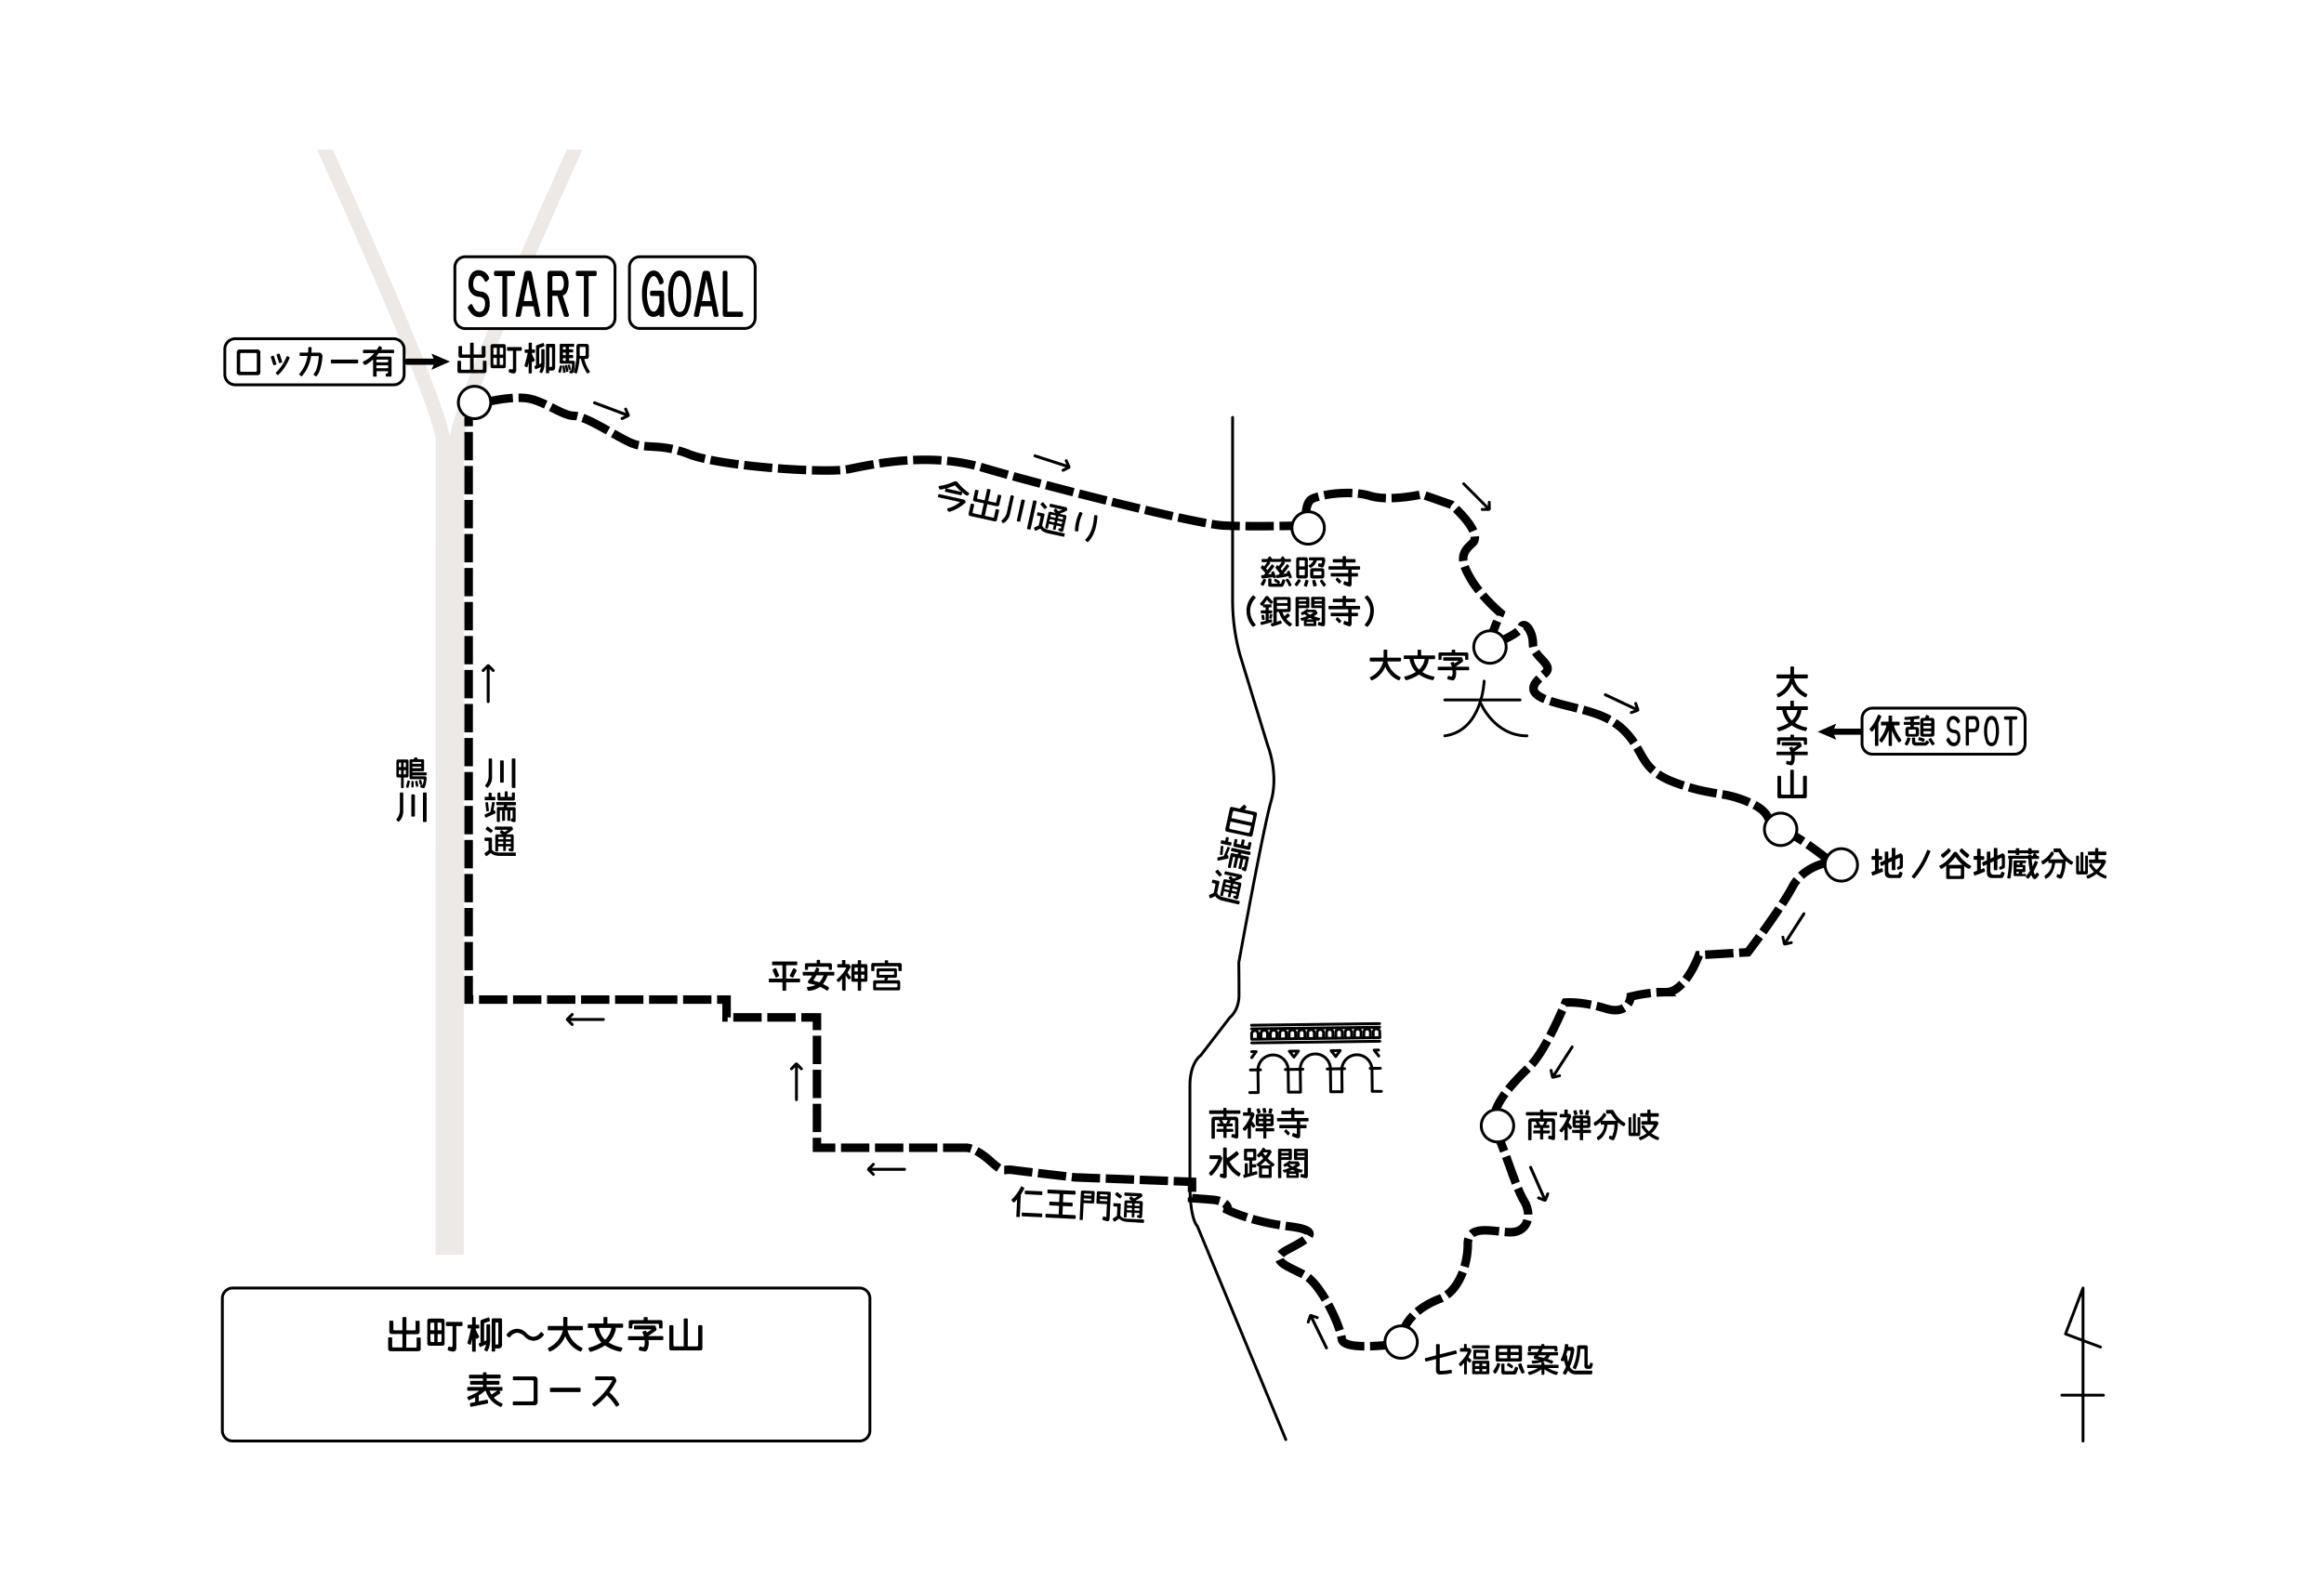 <svg xmlns="http://www.w3.org/2000/svg" xmlns:xlink="http://www.w3.org/1999/xlink" viewBox="0 0 820 562"><defs><style>.cls-1,.cls-5,.cls-6,.cls-7{fill:none;}.cls-2{fill:#fff;}.cls-3{clip-path:url(#clip-path);}.cls-4{fill:#ece9e6;}.cls-5,.cls-6,.cls-7{stroke:#000;}.cls-5{stroke-linecap:round;stroke-linejoin:round;}.cls-6,.cls-7{stroke-miterlimit:10;}.cls-6{stroke-width:3px;stroke-dasharray:10 2;}</style><clipPath id="clip-path"><rect class="cls-1" y="0.34" width="820" height="561.31"/></clipPath></defs><title>step02_recom03</title><g id="レイヤー_2" data-name="レイヤー 2"><g id="レイヤー_1-2" data-name="レイヤー 1"><g id="step02_recom03"><rect class="cls-2" width="820" height="562"/><g class="cls-3"><path class="cls-4" d="M163.66,442.8h-5V154.42l0-.19C161.33,136.82,205.15,41.49,207,37.45l4.55,2.09c-.46,1-45.08,98-47.9,115.26Z"/><path class="cls-4" d="M153.72,442.8h5V154.42l0-.19c-2.63-17.41-46.45-112.74-48.32-116.78l-4.54,2.09c.45,1,45.07,98,47.89,115.26Z"/><polyline class="cls-5" points="734.97 508.61 734.97 454.58 728.8 470.79 741.15 475.42"/><line class="cls-5" x1="742.18" y1="492.4" x2="727.51" y2="492.4"/><path class="cls-5" d="M82.13,454.58H303.26a3.68,3.68,0,0,1,3.68,3.68v46.63a3.69,3.69,0,0,1-3.69,3.69H82.13a3.68,3.68,0,0,1-3.68-3.68V458.26A3.68,3.68,0,0,1,82.13,454.58Z"/><path class="cls-6" d="M171.1,142.05s7.85-2.09,14.12-1.57,13.08,6.28,17.26,6.28,14.13,6.8,19.88,9.42,10.46,0,20.92,4.18,48.12,6.8,56,5.23,28.24-6.28,47.59-.52,74.8,19.87,84.74,20.4,29.29,0,29.29,0-1.05-7.85,2.09-9.42,13.6-3.14,20.4-1.05,18.3-.52,18.3-.52l10.46,3.66s11.51,9.94,7.33,13.6-4.19,6.28-.53,12.55,10.46,12,10.46,12l-4.7,12s11-4.18,12-6.79,4.18,1,4.18,5.75,7.85,7.32,4.19,10.46-7.85,6.8,2.61,9.94,19.35,3.66,26.15,11,4.71,13.08,17.79,17.78,16.21,2.62,25.63,6.8,4.7,7.33,11,9.42S646,304.2,646,304.2s-9.41,1-13.6,8.89-15.69,23-15.69,23l-17.26,1s-4.71,13.07-11.5,13.07a53.42,53.42,0,0,0-12.56,1.57s-.52,6.8-8.89,4.19-14.12-2.1-14.12-2.1-6.8,16.74-12.55,22.49-15.7,15.17-12,23,6.8,19.35,9.93,24.58,1,11-4.7,11-15.17-3.14-15.17,4.18-3.14,16.74-9.94,19.35-13.6,7.85-13.6,15.69c0,0-20.4,3.14-20.92-1.57s-7.32-19.35-13.08-22.49-13.07-5.23-6.27-8.89,13.6-6.8.52-8.37-21.44-5.75-21.44-5.75,1-3.14-5.76-3.66l-6.8-.52v-5.76l-41.32-1.57s-18.3-2.09-22-2.61-2.61,1.57-7.84-3.14-8.37-4.71-8.37-4.71H288.26v-46h-31.9v-6.28h-91V147.28"/><path class="cls-2" d="M467.29,186.32a5.72,5.72,0,1,1-5.72-5.71,5.72,5.72,0,0,1,5.72,5.71"/><path class="cls-7" d="M467.29,186.32a5.72,5.72,0,1,1-5.72-5.71A5.72,5.72,0,0,1,467.29,186.32Z"/><path class="cls-2" d="M531.44,228.35a5.72,5.72,0,1,1-5.72-5.71,5.72,5.72,0,0,1,5.72,5.71"/><path class="cls-7" d="M531.44,228.35a5.72,5.72,0,1,1-5.72-5.71A5.72,5.72,0,0,1,531.44,228.35Z"/><path class="cls-2" d="M655.4,305.24a5.72,5.72,0,1,1-5.72-5.71,5.72,5.72,0,0,1,5.72,5.71"/><path class="cls-7" d="M655.4,305.24a5.72,5.72,0,1,1-5.72-5.71A5.72,5.72,0,0,1,655.4,305.24Z"/><path class="cls-2" d="M534.09,397.3a5.72,5.72,0,1,1-5.71-5.72,5.71,5.71,0,0,1,5.71,5.72"/><path class="cls-7" d="M534.09,397.3a5.72,5.72,0,1,1-5.71-5.72A5.71,5.71,0,0,1,534.09,397.3Z"/><path class="cls-2" d="M500.09,473.66a5.71,5.71,0,1,1-5.71-5.71,5.7,5.7,0,0,1,5.71,5.71"/><path class="cls-7" d="M500.09,473.66a5.71,5.71,0,1,1-5.71-5.71A5.7,5.7,0,0,1,500.09,473.66Z"/><path class="cls-2" d="M634,292.69a5.72,5.72,0,1,1-5.71-5.72,5.71,5.71,0,0,1,5.71,5.72"/><path class="cls-7" d="M634,292.69a5.72,5.72,0,1,1-5.71-5.72A5.71,5.71,0,0,1,634,292.69Z"/><path class="cls-2" d="M173.15,142.05a5.71,5.71,0,1,1-5.71-5.71,5.71,5.71,0,0,1,5.71,5.71"/><path class="cls-7" d="M173.15,142.05a5.71,5.71,0,1,1-5.71-5.71A5.71,5.71,0,0,1,173.15,142.05Z"/><line class="cls-5" x1="509.78" y1="247.03" x2="536.34" y2="247.03"/><path class="cls-5" d="M523.67,240.38s-.61,17.51-13.89,19.32"/><path class="cls-5" d="M522.46,248.23s4.83,11.47,16.3,11.47"/><path class="cls-5" d="M487.4,385.17l-3.21,0-.1-7.86a5.33,5.33,0,0,0-10.65.14l.1,7.86-4,0-.11-7.86a5.33,5.33,0,1,0-10.65.14l.1,7.86-4.26,0-.1-7.86a5.33,5.33,0,0,0-10.66.14l.1,7.86-3,0"/><path class="cls-5" d="M443.94,366.48l0-1.69a1.16,1.16,0,0,0-2.31,0l0,1.69"/><path class="cls-5" d="M447.24,366.44l0-1.69a1.15,1.15,0,0,0-2.3,0l0,1.7"/><path class="cls-5" d="M450.54,366.4l0-1.7a1.15,1.15,0,0,0-2.3,0l0,1.7"/><path class="cls-5" d="M453.84,366.36l0-1.7a1.15,1.15,0,1,0-2.3,0l0,1.7"/><path class="cls-5" d="M457.14,366.32l0-1.7a1.15,1.15,0,1,0-2.3,0l0,1.69"/><path class="cls-5" d="M460.43,366.27l0-1.69a1.15,1.15,0,1,0-2.3,0l0,1.7"/><path class="cls-5" d="M463.73,366.23l0-1.7a1.15,1.15,0,0,0-2.3,0l0,1.7"/><path class="cls-5" d="M467,366.19l0-1.7a1.15,1.15,0,1,0-2.3,0l0,1.7"/><path class="cls-5" d="M470.33,366.15l0-1.7a1.15,1.15,0,1,0-2.3,0l0,1.7"/><path class="cls-5" d="M473.63,366.1l0-1.69a1.15,1.15,0,1,0-2.3,0l0,1.69"/><path class="cls-5" d="M476.93,366.06l0-1.7a1.15,1.15,0,0,0-2.3,0l0,1.7"/><path class="cls-5" d="M480.23,366l0-1.7a1.15,1.15,0,1,0-2.3,0l0,1.7"/><path class="cls-5" d="M483.53,366l0-1.7a1.15,1.15,0,1,0-2.3,0l0,1.7"/><path class="cls-5" d="M486.83,365.93l0-1.69a1.15,1.15,0,1,0-2.3,0l0,1.69"/><polygon class="cls-5" points="454.93 371 458.14 370.95 456.56 373.08 454.93 371"/><line class="cls-5" x1="453.54" y1="377.47" x2="459.69" y2="377.36"/><polyline class="cls-5" points="441.64 371.17 443.22 371.15 441.64 373.27"/><line class="cls-5" x1="441.18" y1="377.62" x2="444.77" y2="377.56"/><polyline class="cls-5" points="486.42 370.59 484.84 370.61 486.48 372.7"/><line class="cls-5" x1="487.05" y1="377.03" x2="483.46" y2="377.06"/><polygon class="cls-5" points="469.66 370.81 472.88 370.76 471.3 372.89 469.66 370.81"/><line class="cls-5" x1="468.28" y1="377.28" x2="474.43" y2="377.17"/><line class="cls-5" x1="441.65" y1="368.07" x2="486.85" y2="367.49"/><line class="cls-5" x1="441.64" y1="366.79" x2="486.84" y2="366.21"/><line class="cls-5" x1="441.59" y1="363.12" x2="486.79" y2="362.54"/><line class="cls-5" x1="441.58" y1="361.84" x2="486.77" y2="361.26"/><path class="cls-5" d="M434.91,147.31v64.78a72.62,72.62,0,0,0,2.64,19.15l9.75,31.86s4,9.86,1.17,19.72S437.1,339.7,437.1,339.7s.07,5.84.07,11.43-3.26,8-3.26,8L423.65,372.5s-3.8,2.42-3.8,10.75V417.8c0,12.85,2.61,14.91,2.61,14.91l31.23,75.36"/></g><g class="cls-3"><path class="cls-2" d="M213.3,115.93H164.18a3.69,3.69,0,0,1-3.68-3.69V94.29a3.68,3.68,0,0,1,3.68-3.68H213.3A3.69,3.69,0,0,1,217,94.29v17.95a3.7,3.7,0,0,1-3.69,3.69"/><path class="cls-5" d="M164.18,90.61H213.3A3.68,3.68,0,0,1,217,94.29v18a3.68,3.68,0,0,1-3.68,3.68H164.18a3.68,3.68,0,0,1-3.68-3.68V94.29A3.69,3.69,0,0,1,164.18,90.61Z"/><path class="cls-2" d="M262.73,115.93h-37a3.69,3.69,0,0,1-3.68-3.69V94.29a3.68,3.68,0,0,1,3.68-3.68h37a3.68,3.68,0,0,1,3.68,3.68v17.95a3.69,3.69,0,0,1-3.68,3.69"/><path class="cls-5" d="M225.77,90.61h37a3.68,3.68,0,0,1,3.68,3.68v17.95a3.68,3.68,0,0,1-3.68,3.68h-37a3.68,3.68,0,0,1-3.68-3.68V94.29A3.69,3.69,0,0,1,225.77,90.61Z"/><path d="M222.13,146.21a.71.71,0,0,1-.38,1l-2.1,1a.4.4,0,0,1-.32,0,.58.58,0,0,1-.33-.7.47.47,0,0,1,.24-.24l1.2-.53-10.84-4.07a.52.52,0,0,1,.36-1l10.85,4.07-.55-1.19a.48.48,0,0,1,0-.35.6.6,0,0,1,.71-.31.43.43,0,0,1,.23.23Z"/><path d="M377.61,164.42a.79.79,0,0,1,.07.59.78.78,0,0,1-.41.45l-2,1a.43.43,0,0,1-.33,0,.57.57,0,0,1-.35-.68.43.43,0,0,1,.23-.25l1.17-.59-11-3.57a.49.49,0,0,1-.28-.65.47.47,0,0,1,.6-.34l11,3.56-.6-1.16a.42.42,0,0,1,0-.34.58.58,0,0,1,.69-.35.47.47,0,0,1,.24.22Z"/><path d="M526,179.52a.71.71,0,0,1-.77.77h-2.3a.39.39,0,0,1-.3-.12.57.57,0,0,1,0-.77.41.41,0,0,1,.32-.12h1.31l-8.17-8.2a.49.49,0,0,1,0-.71.48.48,0,0,1,.69,0l8.18,8.2v-1.31a.41.41,0,0,1,.12-.32.58.58,0,0,1,.77,0,.48.48,0,0,1,.12.31Z"/><path d="M578.37,250.21a.82.82,0,0,1,0,.6.81.81,0,0,1-.47.39l-2.16.77a.42.42,0,0,1-.33,0,.58.58,0,0,1-.27-.72.44.44,0,0,1,.26-.22l1.24-.44-10.47-4.94a.49.49,0,0,1-.2-.68.48.48,0,0,1,.64-.27l10.48,4.95-.45-1.24a.4.4,0,0,1,0-.34.58.58,0,0,1,.73-.25.39.39,0,0,1,.21.24Z"/><path d="M630,333.66a.77.77,0,0,1-.59-.08.76.76,0,0,1-.33-.51l-.47-2.24a.41.41,0,0,1,0-.33.58.58,0,0,1,.75-.17.46.46,0,0,1,.18.29l.27,1.29,6.27-9.75a.53.53,0,0,1,.88.57l-6.27,9.74,1.28-.29a.42.42,0,0,1,.34.05.58.58,0,0,1,.16.76.47.47,0,0,1-.27.18Z"/><path d="M548.18,380.68a.72.72,0,0,1-.92-.59l-.48-2.25a.43.43,0,0,1,.05-.32.58.58,0,0,1,.76-.18.46.46,0,0,1,.18.29l.27,1.29,6.27-9.74a.52.52,0,0,1,.87.56l-6.26,9.74,1.28-.28a.48.48,0,0,1,.34,0,.59.59,0,0,1,.16.76.42.42,0,0,1-.28.18Z"/><path d="M545.78,423.62a.84.84,0,0,1-.39.45.86.86,0,0,1-.61,0l-2.14-.84a.4.4,0,0,1-.24-.22.58.58,0,0,1,.27-.72.4.4,0,0,1,.34,0l1.23.48-4.68-10.59a.49.49,0,0,1,.29-.65.49.49,0,0,1,.67.22l4.67,10.6.47-1.23a.46.46,0,0,1,.22-.25.58.58,0,0,1,.72.28.47.47,0,0,1,0,.33Z"/><path d="M461.84,464.29a.76.76,0,0,1,.37-.47.8.8,0,0,1,.61,0l2.17.75a.48.48,0,0,1,.25.21.6.6,0,0,1-.24.74.47.47,0,0,1-.35,0l-1.24-.44,5.09,10.41a.52.52,0,0,1-.94.45l-5.09-10.4-.41,1.24a.47.47,0,0,1-.22.27.58.58,0,0,1-.73-.26.4.4,0,0,1,0-.32Z"/><path d="M306.2,413.23a.81.81,0,0,1-.25-.54.79.79,0,0,1,.26-.55l1.63-1.61a.43.43,0,0,1,.3-.13.57.57,0,0,1,.55.54.48.48,0,0,1-.14.31l-.94.92,11.58,0a.47.47,0,0,1,.47.52.48.48,0,0,1-.47.52l-11.58,0,.93.93a.46.46,0,0,1,.14.31.58.58,0,0,1-.55.54.43.43,0,0,1-.3-.13Z"/><path d="M199.94,360.34a.73.73,0,0,1-.25-.54.77.77,0,0,1,.25-.55l1.64-1.61a.39.39,0,0,1,.3-.13.58.58,0,0,1,.55.54.48.48,0,0,1-.15.31l-.94.92,11.59,0a.47.47,0,0,1,.46.52.48.48,0,0,1-.47.52l-11.58,0,.93.93a.42.42,0,0,1,.14.31.57.57,0,0,1-.55.54.45.45,0,0,1-.3-.13Z"/><path d="M280.44,375.24A.75.75,0,0,1,281,375a.77.77,0,0,1,.55.25l1.61,1.64a.43.43,0,0,1,.13.3.58.58,0,0,1-.54.55.42.42,0,0,1-.31-.15l-.92-.94,0,11.59a.52.52,0,0,1-1,0l0-11.58-.93.93a.45.45,0,0,1-.31.15.58.58,0,0,1-.54-.56.45.45,0,0,1,.13-.3Z"/><path d="M171.72,234.69a.72.72,0,0,1,1.09,0l1.61,1.64a.36.36,0,0,1,.13.3.58.58,0,0,1-.54.55.45.45,0,0,1-.31-.15l-.92-.93,0,11.58a.53.53,0,0,1-1.05,0l0-11.58-.93.94a.44.44,0,0,1-.31.14.58.58,0,0,1-.54-.55.43.43,0,0,1,.13-.3Z"/><path d="M141.91,469.52a.07.07,0,0,0,.08-.08v-4.3c0-.21.1-.32.33-.32h.76a.28.28,0,0,1,.32.32v4.3c0,.05,0,.08.09.08h2.8a.3.3,0,0,0,.34-.32v-2.75a.28.28,0,0,1,.31-.31h.77c.23,0,.34.11.34.31V470c0,.59-.32.88-1,.88h-3.61c-.06,0-.09,0-.09.07v4.59c0,.06,0,.08.09.08h3.22c.25,0,.35-.12.35-.35v-2.91c0-.22.11-.32.33-.32h.77a.28.28,0,0,1,.32.32V476c0,.58-.31.88-.93.88H137.9c-.63,0-.94-.3-.94-.88v-3.71c0-.22.12-.32.35-.32h.75a.28.28,0,0,1,.32.32v2.91c0,.23.12.35.37.35h3.16c.05,0,.08,0,.08-.08v-4.59a.07.07,0,0,0-.08-.07h-3.62c-.61,0-.91-.29-.91-.88v-3.51c0-.2.1-.31.33-.31h.77a.28.28,0,0,1,.31.31v2.75a.29.29,0,0,0,.33.32Z"/><path d="M150.77,474v-7.73c0-.61.26-.9.8-.9h4.54c.51,0,.75.29.75.9V474c0,.66-.24.94-.75.94h-4.54c-.54,0-.8-.28-.8-.94m1.08-6.77v2.08c0,.11,0,.18.13.18h1.13c.08,0,.12-.07.12-.18V467c0-.09,0-.19-.12-.19h-.88c-.24,0-.38.17-.38.49m.33,6.36h.93c.08,0,.12-.07.12-.2V471q0-.18-.12-.18H152c-.09,0-.13.06-.13.18v2.08c0,.27.11.49.33.53m3.24-6.85h-.93c-.08,0-.11.1-.11.19v2.38c0,.09,0,.18.11.18h1.15c.08,0,.12-.07.12-.18v-2c0-.35-.12-.54-.34-.53m.34,4.24q0-.18-.12-.18h-1.15c-.08,0-.11.08-.11.18v2.41c0,.11,0,.2.11.2h.93c.19,0,.31-.17.34-.47Zm2.94,5.76a2.61,2.61,0,0,1-.67-.27.4.4,0,0,1-.07-.39,2.88,2.88,0,0,1,.17-.68.45.45,0,0,1,.27-.19,2.44,2.44,0,0,1,.46.07,1,1,0,0,0,.52.09c.14,0,.24-.15.28-.4v-6.9c0-.07,0-.11,0-.11h-2c-.23,0-.35-.11-.35-.41v-.66c0-.29.12-.4.35-.4h5.17c.23,0,.35.11.35.39v.69c0,.28-.12.39-.35.39H161s0,0,0,.11v7.67a1.49,1.49,0,0,1-.3.88.94.94,0,0,1-.91.32,6.31,6.31,0,0,1-1.05-.2"/><path d="M166.58,476.72v-4.16a13.12,13.12,0,0,1-.47,1.88c-.08.17-.23.2-.42.1l-.57-.29c-.18-.11-.24-.22-.16-.4.43-1.43.84-3.08,1.23-5h-.9c-.19,0-.29-.08-.29-.24v-.84c0-.16.1-.24.29-.24h1.17c.08,0,.12,0,.12-.17v-2.26c0-.19.11-.27.31-.27h.65c.2,0,.31.08.31.27v2.26c0,.12,0,.17.14.17h.79c.21,0,.31.08.31.24v.84c0,.16-.1.24-.31.24H168c-.1,0-.14.07-.14.19v.18c.37.86.75,1.65,1.15,2.39a.23.23,0,0,1-.09.38l-.5.46c-.18.12-.33.09-.42,0l-.14-.36v4.68c0,.19-.11.27-.34.27h-.62c-.2,0-.31-.08-.31-.27m4.3-.49a8.71,8.71,0,0,0,.52-1.38,3.27,3.27,0,0,0,.07-.39l-1.93.83a.27.27,0,0,1-.39-.21l-.22-.69c-.06-.21,0-.33.18-.39l.42-.16v-7.36a.71.71,0,0,1,.62-.82l2.13-.72c.19-.05.31,0,.38.23l.19.73c.05.22,0,.32-.2.38l-1.69.57a.28.28,0,0,0-.15.29v6.21l.81-.37v-5.35c0-.2.11-.28.31-.28h.68c.2,0,.31.08.31.28v5.67a10.94,10.94,0,0,1-.27,1.93,8.44,8.44,0,0,1-.65,1.54.33.33,0,0,1-.34.14l-.67-.41a.21.21,0,0,1-.11-.27m2.6.5V465.82c0-.38.17-.53.52-.53h2.62c.35,0,.51.15.51.53v8.76c0,.88-.46,1.33-1.28,1.33H175c-.15,0-.25,0-.27-.37v1.18c0,.2-.1.28-.33.28h-.66c-.19,0-.3-.08-.3-.27m2.2-2.23c.13,0,.19-.09.19-.25V467c0-.16-.06-.25-.19-.25H175c-.13,0-.19.09-.19.25v7.88c0-.34.12-.38.27-.37Z"/><path d="M179.91,471.87a.37.37,0,0,1-.54,0l-.57-.46a.46.46,0,0,1,.08-.57,4.55,4.55,0,0,1,3.54-1.87,4.5,4.5,0,0,1,3.23,1.41,4,4,0,0,0,2.59,1.43,3.48,3.48,0,0,0,2.46-1.55.33.33,0,0,1,.52,0l.56.51c.15.17.12.34,0,.53a4.55,4.55,0,0,1-3.5,1.89,4.39,4.39,0,0,1-3.12-1.42,4.06,4.06,0,0,0-2.7-1.41,3.47,3.47,0,0,0-2.51,1.55"/><path d="M194.24,477a.4.4,0,0,1-.46-.12l-.44-.86a.22.22,0,0,1,.15-.31,10,10,0,0,0,3.63-3,10.62,10.62,0,0,0,1.49-3.18h-5c-.23,0-.36-.18-.36-.5v-.56c0-.33.13-.5.36-.5h5c.09,0,.13,0,.13-.13v-2.64c0-.27.11-.4.31-.4h.86c.2,0,.29.12.29.36v2.68c0,.09,0,.13.11.13h5c.24,0,.38.17.38.5V469c0,.32-.14.5-.38.5h-5.07a10.47,10.47,0,0,0,1.5,3.18,10.06,10.06,0,0,0,3.63,3c.18.09.23.2.18.31l-.42.81c-.12.23-.3.27-.54.13a9.37,9.37,0,0,1-3.78-3,7.9,7.9,0,0,1-1.36-2.37,9.44,9.44,0,0,1-1.38,2.37,9.7,9.7,0,0,1-3.84,3"/><path d="M207.43,468.26v-.87c0-.21.1-.3.27-.3h5.09c.1,0,.14,0,.14-.14v-1.83c0-.21.11-.3.31-.3H214c.21,0,.31.09.31.3V467c0,.1,0,.14.11.14h5.17c.18,0,.26.09.26.3v.81c0,.24-.11.36-.31.36h-2.51l.17.06a.79.79,0,0,1,.07.52,9.07,9.07,0,0,1-2.5,4.59,12.47,12.47,0,0,0,4.74,1.81.47.47,0,0,1,0,.54l-.35.8a.61.61,0,0,1-.61.05,13.56,13.56,0,0,1-5.08-2.16,17,17,0,0,1-4.75,2.18.58.58,0,0,1-.59,0l-.45-.79a.53.53,0,0,1,0-.55,15.63,15.63,0,0,0,4.52-1.86,10.08,10.08,0,0,1-2.49-5.15h-2.1c-.17,0-.27-.09-.27-.3m4,.3a7.29,7.29,0,0,0,2.14,4.19,7.14,7.14,0,0,0,2.23-4.19Z"/><path d="M225.66,476.64a.51.51,0,0,1-.28-.41l.18-.81a.5.5,0,0,1,.41-.19l1,.26c.18,0,.35-.29.45-.76a5.57,5.57,0,0,0,0-1.75h-5.57c-.17,0-.27-.1-.27-.3v-.78c0-.21.1-.31.27-.31h5.38c-.14-.34-.3-.77-.53-1.3a.26.26,0,0,1,.14-.37l.83-.27a.26.26,0,0,1,.34.17l.19.46,1.55-.95c.09-.09.06-.14,0-.15H224c-.18,0-.28-.11-.28-.32v-.72c0-.21.1-.32.28-.32h7a.53.53,0,0,1,.31.23l.33,1a.6.6,0,0,1-.14.51l-2.81,2h5.07c.19,0,.29.1.29.31v.78a.26.26,0,0,1-.29.3h-4.94a6.37,6.37,0,0,1-.08,2.44,2.89,2.89,0,0,1-.61,1.32.9.9,0,0,1-.7.27Zm-2.55-9v.9c0,.21-.1.31-.3.31h-.72c-.16,0-.23-.1-.23-.31v-2c0-.41.27-.62.73-.62H227c.07,0,.11,0,.11-.12v-.63c0-.21.08-.32.26-.32h.9c.16,0,.25.11.25.32v.63c0,.08,0,.12.1.12H233a.67.67,0,0,1,.77.62v2c0,.21-.08.31-.25.31h-.75c-.16,0-.25-.1-.25-.31v-.9c0-.27-.12-.41-.35-.41h-8.7c-.22,0-.32.14-.32.41"/><path d="M236.15,475.8v-7.62c0-.32.11-.5.32-.5h.78c.23,0,.36.18.36.5v6.39c0,.41.14.62.41.62h3.14c.07,0,.09,0,.09-.12v-9.39c0-.23.08-.35.25-.35h.94c.15,0,.23.12.23.35v9.39q0,.12.09.12h3.14c.29,0,.43-.21.43-.62v-6.39c0-.32.12-.5.35-.5h.78c.25,0,.37.18.37.5v7.62q0,.79-.57.81H236.67c-.35,0-.52-.28-.52-.81"/><path d="M176.63,485.52v.65c0,.23-.11.34-.31.34h-4.53c-.06,0-.1.05-.1.15v.54c0,.09,0,.14.1.14h4.12c.21,0,.31.13.31.34v.65c0,.24-.1.37-.31.37h-4.12c-.06,0-.1,0-.1.12v.55c0,.09,0,.14.1.14H177a.29.29,0,0,1,.31.33v.64c0,.24-.11.36-.31.36h-.8l.27.5c.13.22.09.38-.09.49l-2.15,1.43a7.49,7.49,0,0,0,2.93,2.05c.18.11.21.26.11.47l-.28.57a.33.33,0,0,1-.45.12,8.66,8.66,0,0,1-3.37-2.41,9.46,9.46,0,0,1-1.81-3.22h-.22a12,12,0,0,1-2,1.5l-.21.12v2.1l2.82-.56a.28.28,0,0,1,.37.29l.11.62a.33.33,0,0,1-.26.43l-5.7,1.15c-.19,0-.32-.06-.36-.31l-.08-.62c0-.25,0-.38.24-.42l1.59-.31v-1.67c-.63.33-1.31.64-2,.95a.28.28,0,0,1-.45-.13l-.27-.56a.31.31,0,0,1,.11-.48,19.32,19.32,0,0,0,3.25-1.54l.81-.56h-3.92c-.21,0-.32-.12-.32-.36v-.64a.29.29,0,0,1,.32-.33h5.13c.06,0,.1-.05.1-.14v-.55c0-.1,0-.12-.1-.12h-4.11c-.23,0-.34-.13-.34-.37v-.65a.31.31,0,0,1,.34-.34h4.11c.06,0,.1,0,.1-.14v-.54c0-.1,0-.15-.1-.15h-4.53c-.19,0-.29-.11-.29-.34v-.65c0-.23.1-.35.29-.35h4.53c.06,0,.1,0,.1-.13v-.37c0-.23.11-.35.33-.35h.61c.2,0,.31.12.31.35V485c0,.09,0,.13.1.13h4.53c.2,0,.31.12.31.35m-3.86,5.32a5,5,0,0,0,.69,1.38l2.06-1.38Z"/><path d="M181.26,494.61h6.53c.35,0,.5-.15.5-.49v-6.5c0-.34-.15-.49-.5-.49h-6.51a.29.29,0,0,1-.32-.33v-.7a.29.29,0,0,1,.32-.32h7.16a1.11,1.11,0,0,1,1.24,1.25v7.68a1.12,1.12,0,0,1-1.24,1.25h-7.18a.3.3,0,0,1-.33-.34v-.69a.3.3,0,0,1,.33-.32"/><path d="M204.87,490.19v.69a.37.37,0,0,1-.42.42h-10a.38.38,0,0,1-.42-.42v-.69c0-.28.14-.41.42-.41h10c.29,0,.42.13.42.41"/><path d="M210.31,485.77h6.1a.77.77,0,0,1,.57.32l.39.74a.9.9,0,0,1,0,.83,23.34,23.34,0,0,1-2.35,3.71,19.35,19.35,0,0,1,3.42,4.09.43.43,0,0,1-.08.51l-.61.38a.32.32,0,0,1-.5-.09,18.89,18.89,0,0,0-3.11-3.8,26.77,26.77,0,0,1-4.13,3.87.4.4,0,0,1-.55-.07l-.43-.5a.36.36,0,0,1,.1-.52,25.48,25.48,0,0,0,6.88-7.92c0-.15,0-.22-.19-.22h-5.47a.3.3,0,0,1-.33-.32v-.69a.3.3,0,0,1,.33-.32"/><path d="M143.62,268.05c.35,0,.53.21.53.64v5c0,.47-.22.72-.64.72h-.95c-.08,0-.12,0-.12.13v3.24c0,.26-.08.39-.26.39h-.36c-.18,0-.29-.13-.31-.39v-3.24c0-.09,0-.13-.09-.13h-.94c-.41,0-.62-.25-.62-.72V268.8c0-.51.21-.75.62-.75Zm-2.89,2.56c0,.08,0,.11.11.11h.58c.05,0,.09,0,.09-.11v-1.38c0-.07,0-.12-.09-.12H141a.33.33,0,0,0-.23.32Zm.69,2.7a.09.09,0,0,0,.09-.1v-1.29c0-.09,0-.12-.09-.12h-.58c-.08,0-.11,0-.11.12V273c0,.19.08.29.23.29Zm1.48-4.2h-.34a.11.11,0,0,0-.12.12v1.38c0,.08,0,.11.12.11h.55c.06,0,.1,0,.1-.11v-1.18c0-.21-.14-.32-.31-.32m.31,2.81c0-.09,0-.12-.1-.12h-.55c-.08,0-.12,0-.12.12v1.29c0,.06,0,.1.12.1h.34c.23,0,.33-.07.31-.29Zm.1,5.61a16.62,16.62,0,0,1,.48-1.91c0-.19.13-.26.26-.2l.42.13q.21.12.12.42a17,17,0,0,1-.47,1.87c0,.19-.13.25-.27.19l-.42-.14c-.12-.07-.16-.18-.12-.36m5.13.32a.31.31,0,0,1-.14-.33l.09-.48q.06-.17.18-.15l.43.09c.06,0,.1-.05.14-.13s.16-.47.24-.76.1-.6.13-.9c0-.13,0-.19-.15-.19h-4.43c-.28,0-.42-.18-.42-.52v-6q0-.51.39-.51h1l.39-.49a.47.47,0,0,1,.39-.23l.54.21c.16.08.19.23.07.41l-.07.09h2c.27,0,.42.18.42.53v3.27c0,.3-.13.45-.37.45H145.6c-.06,0-.1,0-.1.11v.18a.09.09,0,0,0,.1.1h4.7c.15,0,.24.1.24.27v.5c0,.18-.09.28-.24.28h-4.7c-.06,0-.1,0-.1.11v0c0,.16.06.23.17.23H150c.34,0,.51.25.53.74a15.25,15.25,0,0,1-.26,1.88,7,7,0,0,1-.44,1.32.48.48,0,0,1-.55.21,5.78,5.78,0,0,1-.83-.27m-3.29-.24c0-.57,0-1.15,0-1.72,0-.18.06-.26.17-.27h.45c.12,0,.16.1.18.29,0,.53,0,1.1,0,1.7,0,.17-.06.26-.18.27h-.45c-.11,0-.15-.1-.17-.27m3.33-8.7H145.6c-.06,0-.1,0-.1.13v.38a.1.1,0,0,0,.1.11h2.94c.06,0,.09,0,.09-.11v-.32c0-.13,0-.19-.15-.19m.15,1.75c0-.09,0-.12-.09-.12H145.6c-.06,0-.1,0-.1.12V271a.1.1,0,0,0,.1.11h2.88c.1,0,.15-.06.15-.17Zm-2.13,5.25c0-.16,0-.24.14-.28l.41-.09c.13,0,.21.07.25.21s.17.78.3,1.55a.29.29,0,0,1-.18.29l-.37.08a.24.24,0,0,1-.26-.2c-.16-.74-.26-1.26-.29-1.56m1.33-.35a.25.25,0,0,1,.12-.31l.42-.08c.13,0,.21,0,.25.19a7,7,0,0,1,.29,1.14.28.28,0,0,1-.21.31l-.33.08a.23.23,0,0,1-.28-.19,9.64,9.64,0,0,1-.26-1.14"/><path d="M139.92,289.47a.47.47,0,0,1,0-.4,4.92,4.92,0,0,0,1.17-3.14V280a.32.32,0,0,1,.25-.3h.71a.38.38,0,0,1,.24.31v6.39a4.93,4.93,0,0,1-1.38,3.41.35.35,0,0,1-.42.16Zm5.21-1.57v-7.25c0-.18.07-.27.2-.28h.8c.15,0,.24.1.27.28v7.25c0,.2-.09.31-.27.31h-.72c-.18,0-.28-.11-.28-.31m4.11,1.87V280c0-.19.08-.3.22-.3h.81c.14,0,.21.12.26.3v9.75c0,.23-.1.35-.28.35h-.74c-.17,0-.27-.12-.27-.35"/><path d="M165.8,125.12a.07.07,0,0,0,.07-.07v-3.82c0-.19.09-.29.3-.29h.67a.26.26,0,0,1,.29.29v3.82a.06.06,0,0,0,.07.07h2.49a.26.26,0,0,0,.3-.29v-2.44a.25.25,0,0,1,.28-.27H171c.21,0,.3.1.3.27v3.12c0,.52-.29.78-.84.78H167.2s-.07,0-.07.06v4.08s0,.07.07.07h2.87a.28.28,0,0,0,.31-.31V127.6a.24.24,0,0,1,.28-.28h.69c.19,0,.29.09.29.28v3.3c0,.51-.28.78-.83.78h-8.58c-.55,0-.82-.27-.82-.78v-3.3c0-.19.1-.28.31-.28h.66c.19,0,.29.09.29.28v2.59a.28.28,0,0,0,.32.31h2.81a.06.06,0,0,0,.07-.07v-4.08a.07.07,0,0,0-.07-.06h-3.22a.7.7,0,0,1-.8-.78v-3.12c0-.17.08-.27.29-.27h.68a.24.24,0,0,1,.27.27v2.44a.27.27,0,0,0,.3.29Z"/><path d="M173.08,129.11v-6.86c0-.54.23-.8.71-.8h4c.45,0,.67.26.67.8v6.86c0,.59-.22.84-.67.84h-4c-.48,0-.71-.25-.71-.84m1-6V125c0,.1,0,.16.11.16h1c.07,0,.11-.06.11-.16v-2.11c0-.09,0-.17-.11-.17h-.78c-.22,0-.34.14-.34.43m.29,5.65h.83c.07,0,.11-.06.11-.18v-2.13c0-.11,0-.17-.11-.17h-1c-.07,0-.11.06-.11.17v1.84c0,.24.1.44.29.47m2.88-6.08h-.83c-.07,0-.1.08-.1.17V125c0,.08,0,.16.1.16h1c.07,0,.11-.06.11-.16v-1.81c0-.31-.11-.48-.3-.47m.3,3.77c0-.11,0-.17-.11-.17h-1c-.07,0-.1.07-.1.17v2.13c0,.1,0,.18.1.18h.83c.17,0,.27-.15.3-.42Zm2.61,5.11a2.57,2.57,0,0,1-.6-.24.4.4,0,0,1-.06-.35,2.27,2.27,0,0,1,.16-.6.34.34,0,0,1,.24-.17,2,2,0,0,1,.41.06.88.88,0,0,0,.45.08c.13,0,.22-.13.25-.36v-6.12c0-.06,0-.1,0-.1H179.2c-.21,0-.31-.1-.31-.36v-.59c0-.26.1-.36.31-.36h4.59c.21,0,.31.1.31.35v.61c0,.25-.1.35-.31.35h-1.64s0,0,0,.1v6.81a1.28,1.28,0,0,1-.27.78.85.85,0,0,1-.8.29,6,6,0,0,1-.94-.18"/><path d="M186.53,131.51v-3.69a10.71,10.71,0,0,1-.42,1.66c-.07.16-.2.18-.37.1l-.5-.27c-.17-.09-.22-.19-.15-.34.39-1.27.75-2.74,1.1-4.45h-.81c-.17,0-.25-.07-.25-.22v-.74c0-.15.08-.22.25-.22h1.05c.07,0,.1,0,.1-.15v-2c0-.16.1-.24.28-.24h.58c.17,0,.27.08.27.24v2q0,.15.12.15h.71c.18,0,.27.07.27.22v.74c0,.15-.09.22-.27.22h-.71c-.08,0-.12.06-.12.17v.15a22,22,0,0,0,1,2.12.21.21,0,0,1-.08.34l-.45.41a.24.24,0,0,1-.37,0l-.12-.31v4.15c0,.17-.1.24-.3.24h-.55c-.18,0-.28-.07-.28-.24m3.82-.43a8.42,8.42,0,0,0,.46-1.23,1.78,1.78,0,0,0,.06-.34l-1.71.73a.24.24,0,0,1-.35-.18l-.19-.61c-.06-.2,0-.3.16-.35l.37-.15v-6.53a.63.63,0,0,1,.55-.73l1.89-.64c.17,0,.28,0,.34.21l.17.64c.05.19,0,.29-.18.34l-1.5.5a.28.28,0,0,0-.13.27v5.51l.72-.33v-4.75c0-.18.09-.25.27-.25h.6c.18,0,.28.07.28.25v5a9.15,9.15,0,0,1-.24,1.71,7,7,0,0,1-.58,1.37.29.29,0,0,1-.3.12l-.6-.36a.18.18,0,0,1-.09-.24m2.31.44v-9.69c0-.34.15-.47.46-.47h2.32c.32,0,.46.13.46.47v7.78c0,.78-.41,1.18-1.14,1.18H194c-.13,0-.21,0-.24-.32v1c0,.18-.08.25-.29.25h-.58c-.17,0-.27-.07-.27-.24m2-2c.1,0,.16-.08.16-.23v-6.44c0-.14-.06-.22-.16-.22H194c-.11,0-.17.08-.17.22v7c0-.3.11-.34.24-.33Z"/><path d="M197.9,131.43a.21.21,0,0,1-.24.13l-.51-.13a.21.21,0,0,1-.15-.24l.54-2.1a.19.19,0,0,1,.25-.15l.41.11a.17.17,0,0,1,.14.2Zm4,.36a4,4,0,0,1-.81-.09.24.24,0,0,1-.18-.26l.1-.55a.17.17,0,0,1,.2-.14l.13,0c.09,0,.15-.06.18-.17a6.72,6.72,0,0,0,.29-2,.23.23,0,0,0-.25-.23H198a.46.46,0,0,1-.52-.51v-6a.46.46,0,0,1,.52-.51h4.36a.2.2,0,0,1,.23.23v.65c0,.12-.07.19-.23.19h-1.54s-.06,0-.06.07v.73s0,.08.06.08H202c.16,0,.24.07.24.24v.61c0,.18-.08.25-.24.25h-1.12s-.06,0-.06.07v.75s0,.07.06.07H202c.16,0,.24.07.24.22v.64c0,.17-.08.25-.24.25h-1.12s-.06,0-.06.07v.78s0,.08.06.08h1.24a.62.62,0,0,1,.71.69,12.18,12.18,0,0,1-.42,3.14c-.14.4-.32.6-.52.62M198.64,129,199,129a.17.17,0,0,1,.21.18l.36,2.14c0,.11,0,.18-.18.2l-.51.08a.22.22,0,0,1-.21-.17l-.22-2.15a.21.21,0,0,1,.17-.22m0-6.31v.51s0,.08.07.08h.85s.07,0,.07-.08v-.73s0-.07-.07-.07h-.65c-.18,0-.27.1-.27.29m.07,2.58h.85a.06.06,0,0,0,.07-.07v-.75s0-.07-.07-.07h-.85c-.05,0-.07,0-.07.07v.75a.06.06,0,0,0,.07.07m.2,2h.65s.07,0,.07-.08v-.78a.06.06,0,0,0-.07-.07h-.85a.06.06,0,0,0-.07.07v.58a.25.25,0,0,0,.27.28m.6,1.57.42-.09a.21.21,0,0,1,.25.16l.42,2q0,.18-.15.21l-.52.1c-.12,0-.18,0-.19-.15l-.37-2c0-.12,0-.2.14-.23m1-.11.38-.1a.21.21,0,0,1,.25.14l.33,1.4c0,.11,0,.18-.16.21l-.42.11c-.12,0-.18,0-.2-.13l-.33-1.43c0-.1,0-.16.15-.2m3.75-7.44h2.65c.59,0,.88.34.88,1v3.32c0,.66-.29,1-.88,1h-.74a12.86,12.86,0,0,0,1.93,4.37.26.26,0,0,1-.1.39l-.49.33a.3.3,0,0,1-.42-.13,14.75,14.75,0,0,1-2.1-5h-.51a21.64,21.64,0,0,1-.88,5,.32.32,0,0,1-.4.16l-.57-.25c-.13-.08-.17-.21-.09-.41a20.17,20.17,0,0,0,.86-5.44v-3.32c0-.65.28-1,.86-1m2.06,1.06h-1.46c-.2,0-.31.13-.31.41v2.43c0,.23.11.35.31.35h1.46c.22,0,.33-.12.33-.35V122.8c0-.25-.11-.38-.33-.38"/><path d="M444.94,206.37c-.11-.08-.12-.2-.06-.36s.23-.37.37-.63a10.24,10.24,0,0,0,.51-1,.33.33,0,0,1,.32-.14l.49.21a.4.4,0,0,1,.13.4,7.27,7.27,0,0,1-.43,1l-.38.73a.37.37,0,0,1-.39.17Zm10.57-8.84V198c0,.2-.1.3-.28.3H453l.25.23c.13.11.13.25,0,.41l-1.4,1.81.49.61,1.6-2.08c.14-.2.28-.21.44-.06l.41.4a.29.29,0,0,1,0,.43l-2,2.51c.48-.09.95-.2,1.4-.32l-.09-.21a.27.27,0,0,1,.13-.37l.45-.23c.14-.09.24,0,.33.14l.8,1.95a.24.24,0,0,1-.09.34l-.53.27c-.11.09-.21,0-.31-.09l-.28-.71a28.29,28.29,0,0,1-3.93.67q-.27.1-.33-.21l-.07-.48c-.05-.24,0-.39.2-.42s.48,0,.71-.09l.37-.48-1.41-1.76c-.12-.21-.13-.37,0-.49l.35-.48c.12-.18.28-.18.44,0l.2.29,1.2-1.58h-4.47l.21.21c.13.12.13.25,0,.42l-1.34,1.72.5.54,1.44-1.88a.25.25,0,0,1,.43,0l.41.38a.31.31,0,0,1,0,.44l-2.06,2.61a11.25,11.25,0,0,0,1.25-.21l-.12-.33c0-.16,0-.28.12-.34l.48-.23c.13-.08.24-.05.32.12l.71,1.75a.22.22,0,0,1-.11.32l-.52.27c-.12.06-.22,0-.31-.12l-.13-.3a30.57,30.57,0,0,1-3.74.46c-.21,0-.3-.05-.31-.26l-.09-.53c0-.23.06-.36.25-.38l.68,0,.55-.74-1.48-1.6a.38.38,0,0,1-.07-.5l.35-.5a.24.24,0,0,1,.43,0l.3.31,1.13-1.54h-1.69c-.2,0-.29-.1-.29-.3v-.49c0-.2.09-.31.29-.31h1.91a.29.29,0,0,1,.05-.42l.41-.43a.27.27,0,0,1,.43,0l.61.82h2.88l.63-.82a.27.27,0,0,1,.43,0l.41.43a.3.3,0,0,1,.06.42h2c.18,0,.28.11.28.31m-8.05,8.64v-1.8c0-.18.08-.26.23-.26h.66c.14,0,.21.08.21.26v1.22c0,.21.1.31.3.31h2a10,10,0,0,0-1.17-.76c-.15-.09-.18-.23-.15-.46l.24-.4c.1-.14.23-.15.4,0a7.56,7.56,0,0,1,1.35.87.32.32,0,0,1,0,.4l-.19.38h.35a.32.32,0,0,0,.34-.24l.44-1.18a.27.27,0,0,1,.3-.17l.61.29c.1.07.12.2.06.38a10.57,10.57,0,0,1-.65,1.66.66.66,0,0,1-.6.35h-4.07c-.48,0-.72-.27-.71-.82m6.83-.46c-.21-.38-.39-.68-.55-.93a.41.41,0,0,1,.1-.45l.31-.19c.13-.08.26,0,.4.13a4.18,4.18,0,0,1,.57.84,7.37,7.37,0,0,1,.49,1,.3.3,0,0,1,0,.41l-.42.34c-.12.08-.25,0-.38-.12s-.29-.61-.51-1"/><path d="M456.93,206.44a.24.24,0,0,1-.11-.21.33.33,0,0,1,.11-.25l1.09-1.42a.3.3,0,0,1,.35-.15l.54.38a.36.36,0,0,1,0,.37l-1.16,1.63a.24.24,0,0,1-.3.11Zm.43-3.23v-5.63c0-.61.26-.92.8-.92h2.48c.54,0,.82.31.82.92v5.63c0,.62-.28.93-.82.93h-2.48c-.54,0-.8-.31-.8-.93m1.05-5.1v1.68a.1.1,0,0,0,.1.11h1.78c.06,0,.09,0,.09-.11v-1.68c0-.23-.09-.34-.27-.34H458.7c-.19,0-.29.11-.29.34m.29,4.9h1.41c.18,0,.27-.1.27-.32v-1.55c0-.07,0-.11-.09-.11h-1.78a.1.1,0,0,0-.1.11v1.55c0,.22.1.32.29.32m1.48,3.79c-.09,0-.11-.12-.1-.26l.56-1.82a.17.17,0,0,1,.23-.11l.71.22a.3.3,0,0,1,.1.28l-.53,1.87c0,.1-.12.12-.25.09Zm1.69-9.33V197c0-.2.09-.31.27-.31h4.79c.36,0,.59.33.67,1a4.92,4.92,0,0,1-.17,1.11,7.65,7.65,0,0,1-.36,1.14.51.51,0,0,1-.48.32,6.84,6.84,0,0,1-1.24-.29.3.3,0,0,1-.3-.29l.12-.64c.06-.16.15-.24.28-.24l.54.09c.16.06.27,0,.3-.09a2.43,2.43,0,0,0,.18-.68c0-.22-.09-.32-.24-.31h-1.59a4.1,4.1,0,0,1-2,2.5.44.44,0,0,1-.43,0l-.41-.39a.35.35,0,0,1,0-.44,3.17,3.17,0,0,0,1.63-1.69h-1.36c-.18,0-.27-.11-.27-.3m.48,5.74v-1.78c0-.62.25-.92.78-.92h3.39c.54,0,.81.3.81.92v1.78q0,.93-.81.93h-3.39c-.53,0-.78-.31-.78-.93m1.14,3.77L463,205.1a.2.2,0,0,1,.12-.27l.59-.18a.21.21,0,0,1,.29,0l.6,1.71a.3.3,0,0,1-.06.37l-.77.28a.2.2,0,0,1-.25-.08m-.1-5v.76c0,.22.1.32.28.32H466c.18,0,.28-.1.28-.32v-.76c0-.2-.1-.3-.28-.3h-2.31c-.18,0-.28.1-.28.3m2.44,3.46c-.15-.16-.17-.29-.06-.42l.46-.4a.23.23,0,0,1,.28,0l1.22,1.59a.21.21,0,0,1,.06.33l-.56.52c-.11.11-.2.11-.3,0Z"/><path d="M470.26,198.16v-.49c0-.23.1-.35.3-.35h3.06a.1.1,0,0,0,.11-.11v-.6c0-.24.1-.36.32-.36h.49a.32.32,0,0,1,.36.36v.6a.1.1,0,0,0,.1.11h3c.19,0,.29.12.29.35v.49c0,.25-.1.37-.29.37h-3c-.06,0-.1,0-.1.12v1.07c0,.08,0,.12.1.12h4.58a.29.29,0,0,1,.32.33v.51c0,.24-.11.36-.32.36H477a.09.09,0,0,0-.1.1v1c0,.08,0,.13.1.13h1.87c.19,0,.28.1.28.33v.51c0,.24-.09.36-.28.36H477c-.06,0-.1,0-.1.12v2.56a.94.94,0,0,1-.22.63.83.83,0,0,1-.56.27,13.17,13.17,0,0,1-2-.72c-.12-.11-.15-.2-.12-.29l.25-.83c0-.09.14-.1.29-.07l.95.34c.13,0,.2-.11.22-.37v-1.52c0-.09,0-.12-.1-.12h-5.8c-.21,0-.29-.12-.29-.36v-.51c0-.23.08-.33.29-.33h5.8c.06,0,.1-.05.1-.13v-1a.09.09,0,0,0-.1-.1h-6.55c-.21,0-.32-.12-.32-.36v-.51a.29.29,0,0,1,.32-.33h4.55c.07,0,.11,0,.11-.12v-1.07c0-.09,0-.12-.11-.12h-3.06c-.2,0-.3-.12-.3-.37m1.14,6.16.3-.36a.25.25,0,0,1,.43,0l1,1a.33.33,0,0,1,0,.5l-.3.36c-.13.16-.26.17-.42,0l-1-1a.33.33,0,0,1,0-.48"/><path d="M442.88,220.8l-.51.35a.37.37,0,0,1-.46-.06,8.34,8.34,0,0,1-2.09-5.41,7.56,7.56,0,0,1,2.08-5.37.34.34,0,0,1,.49-.08l.53.43a.33.33,0,0,1,.05.48,6.28,6.28,0,0,0-1.85,4.52,7.14,7.14,0,0,0,1.86,4.66.32.32,0,0,1-.1.48"/><path d="M447.72,214.38c-.05,0-.07,0-.07.07v.89a.06.06,0,0,0,.07.07h.87a.23.23,0,0,1,.26.26v.54c0,.18-.08.26-.26.26h-.87c-.05,0-.07,0-.07.08v2.25l.78-.19c.17-.06.28,0,.31.17l.15.52a.27.27,0,0,1-.2.33l-3.5.91c-.14.05-.26,0-.33-.18l-.11-.53c0-.18,0-.27.17-.31l1.65-.43v-2.54c0-.05,0-.08-.07-.08h-1.4a.23.23,0,0,1-.26-.26v-.54a.23.23,0,0,1,.26-.26h1.4a.06.06,0,0,0,.07-.07v-.89s0-.07-.07-.07h-.59a.25.25,0,0,1-.27-.28v-.5a.43.43,0,0,0-.11.12.29.29,0,0,1-.42,0l-.47-.45a.23.23,0,0,1,0-.33,15.71,15.71,0,0,0,1.86-2.41.39.39,0,0,1,.3-.16h.38a.39.39,0,0,1,.4.22c.49.59,1,1.17,1.52,1.69a.26.26,0,0,1,0,.35l-.45.45a.24.24,0,0,1-.34,0c-.5-.5-.92-1-1.28-1.36-.37.54-.75,1.07-1.18,1.59h2.54c.17,0,.25.09.25.27v.52c0,.18-.08.28-.25.28Zm-2.48,2.68.53-.09c.15,0,.25,0,.26.16l.22,1.36a.2.2,0,0,1-.21.25l-.51.07c-.16,0-.24-.06-.25-.18l-.2-1.33c0-.14,0-.21.16-.24m3.08-.36.46.1a.17.17,0,0,1,.14.26l-.23,1.14c0,.13-.12.18-.28.17l-.45-.1a.18.18,0,0,1-.15-.25l.24-1.15c0-.13.12-.18.27-.17m4.19-.68a8.3,8.3,0,0,0,.67,1.45l1.07-.89a.25.25,0,0,1,.4.06l.39.43a.28.28,0,0,1-.05.42l-1.13.93a9,9,0,0,0,1.9,1.65.27.27,0,0,1,0,.41l-.42.53a.29.29,0,0,1-.43,0,9.07,9.07,0,0,1-3.63-5h-.73c-.05,0-.08,0-.08.07v3.38c.41-.13.81-.29,1.2-.43a.28.28,0,0,1,.38.14l.19.53a.25.25,0,0,1-.16.37,22.13,22.13,0,0,1-3.12,1,.27.27,0,0,1-.37-.19l-.17-.52a.25.25,0,0,1,.18-.35l.7-.19v-8.35a.69.69,0,0,1,.77-.79h4.55a.69.69,0,0,1,.77.79v3.78a.69.69,0,0,1-.77.77Zm-2-4v.75a.07.07,0,0,0,.08.07h3.61a.07.07,0,0,0,.07-.07v-.75c0-.23-.11-.33-.31-.33h-3.12c-.23,0-.33.1-.33.33m.33,2.92H454c.2,0,.31-.11.31-.34v-.71a.07.07,0,0,0-.07-.07h-3.61a.07.07,0,0,0-.08.07v.71c0,.23.1.34.33.34"/><path d="M457.55,210.67h4c.29,0,.44.14.44.48v3c0,.33-.15.48-.44.48h-3.19c-.06,0-.1.06-.1.16v6a.24.24,0,0,1-.27.27h-.58c-.19,0-.29-.09-.29-.27v-9.64c0-.34.16-.48.47-.48m.77,1.5h2.41c.07,0,.11-.06.11-.17v-.23c0-.09,0-.15-.11-.15h-2.41c-.06,0-.1.06-.1.15V212c0,.11,0,.17.1.17m0,1.49h2.41c.07,0,.11-.06.11-.16v-.24c0-.1,0-.16-.11-.16h-2.41c-.06,0-.1.06-.1.16v.24c0,.1,0,.16.1.16m5.13,3.79a11.42,11.42,0,0,0,2.24.67c.11,0,.14.06.1.22l-.34.58a.41.41,0,0,1-.38.19l-.66-.18v1.62c0,.29-.13.41-.39.41h-3.59c-.28,0-.4-.12-.4-.41v-1.64l-.45.15a.43.43,0,0,1-.35,0l-.42-.58c-.11-.21-.06-.29.14-.33a12.79,12.79,0,0,0,2.14-.73c-.29-.24-.58-.43-.85-.68a4.77,4.77,0,0,1-.55.29.35.35,0,0,1-.4,0l-.29-.56a.25.25,0,0,1,.17-.34,8.07,8.07,0,0,0,1.87-1.21.25.25,0,0,1,.31,0l.16.25h2.36a.62.62,0,0,1,.49.24l.34.6a.71.71,0,0,1,0,.69c-.39.26-.79.52-1.25.84M461,219.71v.13c0,.14,0,.21.13.21h2.21c.08,0,.13-.07.13-.21v-.13c0-.11-.05-.2-.13-.2h-2.21c-.08,0-.13.09-.13.2m.17-1.11h2a8.54,8.54,0,0,0-1-.54,10.61,10.61,0,0,0-1.05.54m2-2.56h-1.86l-.15.15a9.09,9.09,0,0,0,1.11.76c.36-.21.73-.43,1.08-.66,0-.18-.05-.25-.18-.25m2.07,4.68a.24.24,0,0,1-.2-.28l.14-.78c0-.1.15-.14.3-.13l.75.17c.12,0,.18-.14.18-.31v-4.63c0-.1,0-.16-.1-.16h-3.19c-.29,0-.44-.15-.44-.48v-3c0-.34.15-.48.44-.48h4c.31,0,.47.14.47.48v8.95a1.47,1.47,0,0,1-.17.72.56.56,0,0,1-.6.24,10.73,10.73,0,0,1-1.54-.34m-1.34-8.55h2.41c.06,0,.1-.06.1-.17v-.23c0-.09,0-.15-.1-.15h-2.41c-.07,0-.11.06-.11.15V212c0,.11,0,.17.11.17m2.41.93h-2.41c-.07,0-.11.06-.11.16v.24c0,.1,0,.16.11.16h2.41c.06,0,.1-.06.1-.16v-.24c0-.1,0-.16-.1-.16"/><path d="M470.26,212.16v-.49c0-.23.1-.35.3-.35h3.06a.1.1,0,0,0,.11-.11v-.6c0-.24.1-.36.32-.36h.49a.32.32,0,0,1,.36.36v.6a.1.1,0,0,0,.1.11h3c.19,0,.29.12.29.35v.49c0,.25-.1.37-.29.37h-3c-.06,0-.1,0-.1.12v1.07c0,.08,0,.12.1.12h4.58a.29.29,0,0,1,.32.33v.51c0,.24-.11.36-.32.36H477a.09.09,0,0,0-.1.1v1c0,.09,0,.14.1.14h1.87c.19,0,.28.1.28.33v.51c0,.24-.09.36-.28.36H477c-.06,0-.1,0-.1.12v2.56a.94.94,0,0,1-.22.63.83.83,0,0,1-.56.27,13.17,13.17,0,0,1-2-.72c-.12-.11-.15-.2-.12-.29l.25-.84c0-.08.14-.09.29-.06l.95.34c.13,0,.2-.11.22-.37v-1.52c0-.09,0-.12-.1-.12h-5.8c-.21,0-.29-.12-.29-.36v-.51c0-.23.08-.33.29-.33h5.8c.06,0,.1-.05.1-.14v-1a.09.09,0,0,0-.1-.1h-6.55c-.21,0-.32-.12-.32-.36v-.51a.29.29,0,0,1,.32-.33h4.55c.07,0,.11,0,.11-.12v-1.07c0-.09,0-.12-.11-.12h-3.06c-.2,0-.3-.12-.3-.37m1.14,6.16.3-.36a.25.25,0,0,1,.43,0l1,1a.33.33,0,0,1,0,.5l-.3.36c-.13.16-.26.17-.42,0l-1-1a.33.33,0,0,1,0-.48"/><path d="M483.49,215.66a6.23,6.23,0,0,0-1.84-4.52.34.34,0,0,1,0-.48l.53-.43a.34.34,0,0,1,.49.08,7.56,7.56,0,0,1,2.08,5.37,8.24,8.24,0,0,1-2.09,5.41.36.36,0,0,1-.45.06l-.52-.35a.31.31,0,0,1-.09-.48,7.13,7.13,0,0,0,1.85-4.66"/><path d="M484.19,240.1a.37.37,0,0,1-.41-.11l-.4-.77c-.05-.12,0-.21.14-.27a9,9,0,0,0,3.22-2.65,9.36,9.36,0,0,0,1.32-2.83h-4.45c-.2,0-.31-.16-.31-.45v-.49c0-.3.11-.44.31-.44h4.46c.09,0,.12,0,.12-.12v-2.34c0-.24.1-.36.28-.36h.75c.18,0,.27.11.27.32V232q0,.12.09.12H494c.22,0,.34.14.34.44V233c0,.29-.12.45-.34.45h-4.5a9.24,9.24,0,0,0,1.34,2.83,9,9,0,0,0,3.22,2.65c.16.08.21.18.16.27l-.37.72c-.11.21-.27.24-.48.12a8.29,8.29,0,0,1-3.36-2.64,6.77,6.77,0,0,1-1.21-2.11,8.21,8.21,0,0,1-1.23,2.11,8.68,8.68,0,0,1-3.4,2.68"/><path d="M495.31,232.36v-.78c0-.18.09-.26.24-.26h4.52c.09,0,.12,0,.12-.12v-1.63a.25.25,0,0,1,.28-.27h.69a.25.25,0,0,1,.28.27v1.63c0,.08,0,.12.1.12h4.59c.16,0,.23.08.23.26v.72c0,.22-.1.33-.28.33h-2.23l.16,0a.78.78,0,0,1,.06.47,8.05,8.05,0,0,1-2.22,4.08,11.18,11.18,0,0,0,4.21,1.61.41.41,0,0,1,0,.48l-.31.71a.55.55,0,0,1-.54,0,12,12,0,0,1-4.51-1.92,14.7,14.7,0,0,1-4.22,1.93.5.5,0,0,1-.53,0l-.39-.7a.44.44,0,0,1,0-.49,13.76,13.76,0,0,0,4-1.65,8.92,8.92,0,0,1-2.22-4.57h-1.86c-.15,0-.24-.09-.24-.27m3.56.27a6.51,6.51,0,0,0,1.9,3.72,6.35,6.35,0,0,0,2-3.72Z"/><path d="M510.91,239.8a.45.45,0,0,1-.25-.36l.17-.72a.43.43,0,0,1,.36-.17l.87.23c.17,0,.31-.25.41-.67a5.34,5.34,0,0,0,0-1.56h-4.94q-.24,0-.24-.27v-.69c0-.18.08-.28.24-.28h4.77c-.12-.3-.26-.68-.47-1.15a.23.23,0,0,1,.12-.32l.75-.24a.23.23,0,0,1,.3.14l.17.41,1.38-.84c.07-.08,0-.12,0-.13h-5.09c-.17,0-.25-.1-.25-.29v-.63c0-.2.08-.29.25-.29h6.2a.42.42,0,0,1,.28.2l.3.92a.59.59,0,0,1-.13.46l-2.5,1.76h4.51c.17,0,.25.1.25.28v.69c0,.18-.08.27-.25.27h-4.39a5.61,5.61,0,0,1-.07,2.17,2.65,2.65,0,0,1-.54,1.18.84.84,0,0,1-.62.24Zm-2.27-8v.8c0,.18-.08.28-.26.28h-.64c-.14,0-.2-.1-.2-.28v-1.8c0-.36.24-.55.65-.55h3.93c.06,0,.1,0,.1-.11v-.55c0-.19.07-.29.22-.29h.81c.14,0,.21.1.21.29v.55c0,.08,0,.11.1.11h3.84a.6.6,0,0,1,.68.55v1.8c0,.18-.07.28-.23.28h-.66c-.14,0-.22-.1-.22-.28v-.8c0-.24-.11-.36-.32-.36h-7.72c-.19,0-.29.12-.29.36"/><path d="M660.59,308.88l-.29-.89c0-.13,0-.2.18-.25l1.11-.46v-3.66c0-.1,0-.17-.1-.17h-.83c-.19,0-.3-.1-.3-.35v-.62c0-.27.11-.36.3-.36h.84c.06,0,.1-.06.1-.16V299.9c0-.25.11-.36.33-.36h.59c.22,0,.33.11.33.36V302c0,.1,0,.16.09.16h.88c.2,0,.3.09.3.36v.62c0,.25-.1.35-.3.35H663c-.06,0-.09.07-.09.17v3.19l.87-.4a.33.33,0,0,1,.39.09l.21.75a.34.34,0,0,1-.18.41L660.9,309a.35.35,0,0,1-.31-.12m4.44-1v-2.81l-1.07.51a.32.32,0,0,1-.33-.05l-.26-.95c0-.15,0-.25.22-.3l1.44-.67v-2.86c0-.14.08-.19.24-.19H666c.17,0,.25,0,.27.19v2.31l1.23-.6v-2.9a.25.25,0,0,1,.29-.29h.67c.19,0,.3,0,.3.12V302l1.49-.71a.69.69,0,0,1,.71,0l.36.55a.58.58,0,0,1,.09.38v3.63a1.05,1.05,0,0,1-.31.6,5.06,5.06,0,0,1-1.28.48c-.18,0-.29,0-.35-.14l-.11-.61a.27.27,0,0,1,.23-.26c.47-.13.71-.31.74-.55v-2.5c0-.13-.12-.18-.23-.13l-1.34.64v3.43a.28.28,0,0,1-.3.31h-.65a.28.28,0,0,1-.31-.31v-2.86l-1.23.6v2.76c0,.92.4,1.39,1.24,1.4h2a.38.38,0,0,0,.34-.14l.34-.8c.07-.14.2-.16.39-.09l.57.27c.15.07.2.14.15.27l-.33,1a.89.89,0,0,1-.92.66h-3.16c-1.24,0-1.85-.65-1.86-2"/><path d="M680.29,300l.6.23a.28.28,0,0,1,.19.38,32.14,32.14,0,0,1-5.49,9.33c-.16.13-.31.15-.44,0l-.48-.4a.32.32,0,0,1,0-.47,30.89,30.89,0,0,0,5.24-8.87.31.31,0,0,1,.41-.23"/><path d="M686.7,309.49v-3.73c0-.07,0-.13,0-.3a4.2,4.2,0,0,1-.57.52,7.75,7.75,0,0,1-.89.59.51.51,0,0,1-.54-.11l-.42-.68c-.07-.17,0-.28.19-.35a7.54,7.54,0,0,0,1.65-1,15.63,15.63,0,0,0,1.5-1.35c.35-.38.67-.78.94-1.14s.52-.71.75-1a.72.72,0,0,1,.6-.29.7.7,0,0,1,.55.2,13.09,13.09,0,0,1,.81,1.07,11,11,0,0,0,.9,1.11,17.46,17.46,0,0,0,1.45,1.33,7.7,7.7,0,0,0,1.61,1.1c.25.12.33.24.23.4l-.35.62a.46.46,0,0,1-.51.09,3.26,3.26,0,0,1-1-.51,2.43,2.43,0,0,1-.56-.48v4c0,.44-.2.64-.59.64h-5.19c-.39,0-.58-.19-.58-.64m.57-10c.25-.26.45-.27.61,0l.37.47a.33.33,0,0,1-.07.5,24.61,24.61,0,0,1-2.28,2.09.3.3,0,0,1-.47,0l-.49-.53a.52.52,0,0,1,.11-.63,13.42,13.42,0,0,0,2.22-1.82m1.28,4.43c-.4.43-.78.78-1.15,1.15h5c-.33-.38-.7-.73-1.1-1.15a11.76,11.76,0,0,1-1.1-1.39q-.23-.35-.48,0a16.48,16.48,0,0,1-1.14,1.39m3.32,4.57v-1.69c0-.29-.12-.47-.36-.47h-3.24c-.24,0-.37.17-.37.47v1.69c0,.31.13.49.37.49h3.24c.24,0,.36-.19.36-.49m2.84-6.5-.4.51a.34.34,0,0,1-.48,0,24.38,24.38,0,0,1-2.26-2.09c-.2-.17-.23-.32-.08-.52l.38-.46c.15-.22.34-.21.6,0a16.78,16.78,0,0,0,2.15,1.87.47.47,0,0,1,.09.61"/><path d="M696.59,308.88l-.29-.89c0-.13,0-.2.18-.25l1.11-.46v-3.66c0-.1,0-.17-.1-.17h-.83c-.19,0-.3-.1-.3-.35v-.62c0-.27.11-.36.3-.36h.84c.06,0,.1-.06.1-.16V299.9c0-.25.11-.36.33-.36h.59c.22,0,.33.11.33.36V302c0,.1,0,.16.09.16h.88c.2,0,.3.09.3.36v.62c0,.25-.1.35-.3.35H699c-.06,0-.09.07-.09.17v3.19l.87-.4a.33.33,0,0,1,.39.09l.21.75a.34.34,0,0,1-.18.41L696.9,309a.35.35,0,0,1-.31-.12m4.44-1v-2.81l-1.07.51a.32.32,0,0,1-.33-.05l-.26-.95c0-.15,0-.25.22-.3l1.44-.67v-2.86c0-.14.08-.19.24-.19H702c.17,0,.25,0,.27.19v2.31l1.23-.6v-2.9a.25.25,0,0,1,.29-.29h.67c.19,0,.3,0,.3.12V302l1.49-.71a.69.69,0,0,1,.71,0l.36.55a.58.58,0,0,1,.09.38v3.63a1.05,1.05,0,0,1-.31.6,5.06,5.06,0,0,1-1.28.48c-.18,0-.29,0-.35-.14l-.11-.61a.27.27,0,0,1,.23-.26c.47-.13.71-.31.74-.55v-2.5c0-.13-.12-.18-.23-.13l-1.34.64v3.43a.28.28,0,0,1-.3.31h-.65a.28.28,0,0,1-.31-.31v-2.86l-1.23.6v2.76c0,.92.4,1.39,1.24,1.4h2a.38.38,0,0,0,.34-.14l.34-.8c.07-.14.2-.16.39-.09l.57.27c.15.07.2.14.15.27l-.33,1a.89.89,0,0,1-.92.66h-3.16c-1.24,0-1.85-.65-1.86-2"/><path d="M716.67,308.77c-.26.42-.55.82-.81,1.18a.31.31,0,0,1-.43.12l-.51-.42a.32.32,0,0,1,0-.46,14.55,14.55,0,0,0,1.33-1.89c-.1-.43-.2-1-.31-1.57a20.34,20.34,0,0,1-.24-2.66H710a32.79,32.79,0,0,1-.65,6.82.24.24,0,0,1-.32.2l-.59-.12q-.26-.06-.18-.36a37.14,37.14,0,0,0,.61-6.54c-.19,0-.28-.09-.28-.27v-.53c0-.16.08-.25.26-.25h6.76v0a.27.27,0,0,1,.31-.28h.63c.19,0,.27.1.25.33h.57l0-.06c-.14-.18-.14-.31,0-.44l.45-.42h-.91s-.07,0-.07.07v0c0,.21-.1.32-.26.32h-.68c-.18,0-.26-.11-.26-.32v0c0-.05,0-.07-.07-.07h-3a.09.09,0,0,0-.09.1v.2c0,.21-.1.31-.28.31h-.66c-.18,0-.27-.1-.27-.31v-.2c0-.07,0-.1-.11-.1h-2.48a.22.22,0,0,1-.24-.24v-.55c0-.17.08-.26.24-.26h2.48c.07,0,.11,0,.11-.12v-.25c0-.25.09-.37.27-.37h.66c.18,0,.28.12.28.37v.25c0,.09,0,.12.09.12h3c.05,0,.07,0,.07-.07v-.3c0-.25.08-.37.26-.37h.68c.16,0,.26.12.26.37v.3s0,.07.07.07h2.24c.18,0,.28.09.28.26v.55c0,.15-.1.24-.28.24h-1a.1.1,0,0,1,.06.08l.6.85h.36c.17,0,.27.09.27.24v.57c0,.15-.1.24-.27.24h-2.29c0,.48.07.92.12,1.35s.1.84.17,1.27c.25-.55.5-1.12.75-1.74a.23.23,0,0,1,.34-.16l.64.26c.13.07.15.19.09.39a27.16,27.16,0,0,1-1.43,3c.09.32.18.64.3,1s.21.23.34,0l.38-.45a.23.23,0,0,1,.35,0l.42.35a.32.32,0,0,1,.07.43c-.57.83-.94,1.27-1.14,1.33a.76.76,0,0,1-1-.24,8.77,8.77,0,0,1-.53-1m-6.28-.12v-4.52c0-.42.17-.62.48-.62h3.62c.18,0,.28.08.28.25v.47c0,.16-.1.24-.28.24h-.91l-.06.64h.61c.29,0,.43.13.43.43v1.69a.38.38,0,0,1-.43.43h-.75l0,.63h1.14a.24.24,0,0,1,.27.27V309c0,.15-.09.22-.27.22h-3.6c-.31,0-.48-.2-.48-.59m1.12-3.84V305c0,.09,0,.14.09.14h.89l0-.64h-.72c-.19,0-.28.12-.28.34m.09,1.9h1.81c.12,0,.18,0,.18-.18v-.32a.15.15,0,0,0-.17-.17H711.6q-.09,0-.09.12v.43c0,.09,0,.12.09.12m.19,1.58h.5l0-.63h-.72c-.06,0-.09,0-.09.11v.2c0,.22.09.32.28.32"/><path d="M731.29,304.07c.18.06.22.21.11.46l-.28.54a.39.39,0,0,1-.43.08,10.72,10.72,0,0,1-1.9-1.38V304a13.07,13.07,0,0,1-1.21,5.8.64.64,0,0,1-.85.25c-.12,0-.44-.18-.93-.42a.39.39,0,0,1-.15-.42l.16-.53c.06-.17.15-.23.29-.19l.52.23a.23.23,0,0,0,.22-.11,10.3,10.3,0,0,0,.76-4h-2.46c-.41,2.77-1.45,4.58-3.11,5.45a.29.29,0,0,1-.4-.08l-.22-.64a.4.4,0,0,1,.16-.42,5.18,5.18,0,0,0,2.45-4.31h-1q-.27,0-.27-.33v-.55a11.44,11.44,0,0,1-1.79,1.32.3.3,0,0,1-.36-.08l-.29-.69a.35.35,0,0,1,.15-.45,8.32,8.32,0,0,0,3.29-3.22.29.29,0,0,1,.36-.06l.47.42a.38.38,0,0,1,.08.43,11.7,11.7,0,0,1-1.46,1.89h5.06a13.23,13.23,0,0,1-1.88-2.52h-1.51a.26.26,0,0,1-.29-.3v-.72c0-.21.1-.31.29-.31h1.74a.64.64,0,0,1,.62.31,10.25,10.25,0,0,0,4,4.3"/><path d="M732.83,302h.44c.18,0,.27.11.27.3v5c0,.12.05.18.13.18H734c.07,0,.1-.05.1-.13v-6.36c0-.19.08-.29.26-.29h.48c.18,0,.25.1.25.29v6.36c0,.08,0,.13.1.13h.38c.1,0,.16-.07.16-.22v-5c0-.19.08-.3.26-.3h.47c.16,0,.24.11.24.3v5.54c0,.54-.2.82-.6.82h-3c-.38,0-.56-.28-.56-.82v-5.54c0-.19.07-.3.24-.3m4.33,3.18.55-.4a.41.41,0,0,1,.39.22,9.87,9.87,0,0,0,1.65,2,6.73,6.73,0,0,0,1.64-2c.06-.24,0-.34-.28-.34h-3.73c-.18,0-.27-.11-.27-.32v-.62c0-.21.09-.32.27-.32h1.78a.1.1,0,0,0,.1-.11v-1.34c0-.08,0-.11-.1-.11H737c-.19,0-.28-.11-.28-.33v-.62c0-.19.09-.3.28-.3h2.16c.06,0,.1-.05.1-.13v-.82c0-.2.1-.31.29-.31h.54c.19,0,.28.11.28.31v.82c0,.08,0,.13.1.13h2.44c.19,0,.27.11.27.3v.62c0,.22-.08.33-.27.33h-2.44c-.06,0-.1,0-.1.11v1.34a.1.1,0,0,0,.1.11h1.85a.66.66,0,0,1,.43.19,2,2,0,0,1,.24.3.57.57,0,0,1,.06.37,9.74,9.74,0,0,1-2.44,3.44,11,11,0,0,0,2.5,1.35.39.39,0,0,1,.19.44l-.23.54a.41.41,0,0,1-.34.07,10.58,10.58,0,0,1-3-1.64,10.49,10.49,0,0,1-2.88,1.63.3.3,0,0,1-.4-.1l-.24-.62a.29.29,0,0,1,.2-.37,8.55,8.55,0,0,0,2.47-1.27,12.56,12.56,0,0,1-1.67-2,.52.52,0,0,1,0-.5"/><path d="M538.4,393.43v-.64a.26.26,0,0,1,.28-.31h4.62c.07,0,.1,0,.1-.12v-.45a.28.28,0,0,1,.3-.32h.47c.23,0,.34.11.34.32v.45q0,.12.09.12h4.54c.19,0,.28.1.28.31v.64c0,.16-.09.26-.28.26H544.6c-.06,0-.09,0-.09.11v.75c0,.09,0,.12.09.12h3.09c.67,0,1,.42,1,1.18v5.62a1.34,1.34,0,0,1-.12.59.61.61,0,0,1-.49.33c-.54-.12-1.07-.27-1.6-.44-.17,0-.25-.14-.25-.34l.14-.65a.31.31,0,0,1,.37-.19l.66.19c.08,0,.12-.06.16-.16v-4.58c0-.24-.19-.36-.53-.37h-1l-.56,1.2h.93c.2,0,.29.11.29.31v.46c0,.16-.09.26-.29.26H544.6q-.09,0-.09.12v.66c0,.07,0,.11.09.11h2c.19,0,.29.09.29.32v.46c0,.18-.1.26-.29.26h-2c-.06,0-.09,0-.09.11v1.7c0,.22-.11.33-.34.33h-.47c-.19,0-.3-.11-.3-.33v-1.7c0-.07,0-.11-.1-.11h-2.06a.24.24,0,0,1-.27-.26v-.46c0-.2.1-.31.27-.32h2.06c.07,0,.1,0,.1-.11v-.66c0-.08,0-.12-.1-.12h-1.78a.27.27,0,0,1-.31-.26v-.46a.28.28,0,0,1,.31-.31h.84l-.58-1.2h-1c-.26,0-.39.13-.39.35v5.87a.32.32,0,0,1-.35.36h-.52c-.21,0-.32-.09-.32-.36v-6.23c0-.78.35-1.17,1-1.17h3.13c.07,0,.1,0,.1-.12v-.75c0-.07,0-.11-.1-.11h-4.62a.25.25,0,0,1-.28-.26m4.49,2.42.59,1.2h.88l.52-1.2Z"/><path d="M552.3,391.59h.57c.21,0,.29.11.29.31v1.18a.06.06,0,0,0,.07.07h.53a.45.45,0,0,1,.41.29l.18.36a.74.74,0,0,1-.06.56,16.37,16.37,0,0,1-.83,1.87,11.36,11.36,0,0,1,1.22,1.65c.09.12.05.23-.08.34l-.43.35a.28.28,0,0,1-.41-.08c-.19-.28-.39-.55-.6-.83v4.47c0,.19-.08.29-.29.29h-.62c-.16,0-.24-.1-.24-.29v-3.57c-.25.35-.52.68-.8,1a.32.32,0,0,1-.47,0l-.41-.37c-.13-.15-.12-.28,0-.44a14.64,14.64,0,0,0,2.56-4.18c.06-.14,0-.22-.12-.22h-2.13a.28.28,0,0,1-.31-.31v-.57a.28.28,0,0,1,.31-.31h1.26s.07,0,.07-.07V391.9c0-.2.1-.31.29-.31m2.83,2.34a.85.85,0,0,1,.67-.23h4.47a.94.94,0,0,1,.7.23.91.91,0,0,1,.21.68v2.56a.91.91,0,0,1-.21.68,1,1,0,0,1-.7.23h-1.59s-.06,0-.06.07v.53c0,.05,0,.07.06.07h2.43a.27.27,0,0,1,.3.3v.54a.26.26,0,0,1-.3.28h-2.43s-.06,0-.06.07v2.21a.24.24,0,0,1-.25.27h-.66c-.16,0-.24-.1-.24-.27v-2.21a.06.06,0,0,0-.07-.07H555a.26.26,0,0,1-.29-.28v-.54a.27.27,0,0,1,.29-.3h2.38a.06.06,0,0,0,.07-.07v-.53a.06.06,0,0,0-.07-.07h-1.6a.89.89,0,0,1-.67-.23.88.88,0,0,1-.24-.68v-2.56a.88.88,0,0,1,.24-.68m.21-1.93.58-.19a.23.23,0,0,1,.34.16l.36,1.07a.25.25,0,0,1-.18.34l-.58.19a.23.23,0,0,1-.34-.16l-.36-1.08a.24.24,0,0,1,.18-.33m.63,3.38c0,.05,0,.07.07.07h1.36a.06.06,0,0,0,.07-.07v-.61a.06.06,0,0,0-.07-.07h-1.17a.24.24,0,0,0-.26.27Zm.26,1.7h1.17a.06.06,0,0,0,.07-.07v-.59a.07.07,0,0,0-.07-.07H556a.06.06,0,0,0-.07.07v.4a.23.23,0,0,0,.26.26m1.25-5.32.59-.12a.23.23,0,0,1,.31.2l.25,1.17a.24.24,0,0,1-.22.31l-.58.12a.24.24,0,0,1-.32-.21l-.25-1.17a.23.23,0,0,1,.22-.3m2.36,2.94h-1.16s-.06,0-.06.07v.61c0,.05,0,.07.06.07h1.37a.06.06,0,0,0,.07-.07V395a.25.25,0,0,0-.28-.27m.28,2.12v-.4a.07.07,0,0,0-.07-.07h-1.37s-.06,0-.06.07V397c0,.05,0,.07.06.07h1.16c.18,0,.28-.09.28-.26m.36-3.44c0,.17-.15.23-.33.19l-.57-.12c-.18,0-.25-.13-.22-.31l.3-1.17c0-.18.13-.24.31-.2l.59.13c.17,0,.24.12.21.3Z"/><path d="M573.33,396.36c.18.07.22.21.11.46l-.28.54a.39.39,0,0,1-.43.08,10.72,10.72,0,0,1-1.9-1.38v.23a13,13,0,0,1-1.21,5.8.64.64,0,0,1-.85.25c-.12,0-.44-.18-.93-.42a.39.39,0,0,1-.15-.42l.16-.53c.06-.17.15-.23.29-.19l.52.23a.23.23,0,0,0,.22-.11,10.23,10.23,0,0,0,.76-4h-2.46c-.41,2.77-1.45,4.58-3.11,5.45a.29.29,0,0,1-.4-.08l-.22-.64a.4.4,0,0,1,.16-.42,5.18,5.18,0,0,0,2.45-4.31h-1q-.27,0-.27-.33V396a11.44,11.44,0,0,1-1.79,1.32.3.3,0,0,1-.36-.08l-.29-.69a.35.35,0,0,1,.15-.45,8.18,8.18,0,0,0,3.29-3.22.29.29,0,0,1,.36-.06l.47.42a.38.38,0,0,1,.08.43,11.27,11.27,0,0,1-1.46,1.89h5.06a13.23,13.23,0,0,1-1.88-2.52H567a.26.26,0,0,1-.29-.3v-.72c0-.2.1-.31.29-.31h1.74a.66.66,0,0,1,.62.31,10.25,10.25,0,0,0,4,4.3"/><path d="M574.87,394.31h.44c.18,0,.27.11.27.3v5c0,.12,0,.18.13.18h.37c.07,0,.1-.05.1-.13v-6.36c0-.19.08-.28.26-.28h.48c.18,0,.25.09.25.28v6.36c0,.08,0,.13.1.13h.38c.1,0,.16-.07.16-.21v-5c0-.19.08-.3.26-.3h.47c.16,0,.24.11.24.3v5.54c0,.54-.2.82-.6.82h-3c-.38,0-.56-.28-.56-.82v-5.54c0-.19.07-.3.24-.3m4.33,3.18.55-.39a.4.4,0,0,1,.39.21,10.22,10.22,0,0,0,1.65,2,7,7,0,0,0,1.64-2c.06-.24,0-.35-.28-.35h-3.73c-.18,0-.27-.11-.27-.31V396c0-.21.09-.32.27-.32h1.78a.1.1,0,0,0,.1-.11v-1.34a.1.1,0,0,0-.1-.11H579c-.19,0-.28-.11-.28-.32v-.63c0-.19.09-.3.28-.3h2.16c.06,0,.1-.05.1-.13v-.81c0-.21.1-.32.29-.32h.54c.19,0,.28.11.28.32v.81c0,.08,0,.13.1.13H585c.19,0,.27.11.27.3v.63c0,.21-.08.32-.27.32h-2.44a.1.1,0,0,0-.1.11v1.34a.1.1,0,0,0,.1.11h1.85a.66.66,0,0,1,.43.19,2,2,0,0,1,.24.3.57.57,0,0,1,.06.37,9.74,9.74,0,0,1-2.44,3.44,10.59,10.59,0,0,0,2.5,1.35.39.39,0,0,1,.19.44l-.23.54a.41.41,0,0,1-.34.07,10.58,10.58,0,0,1-3-1.64,10.49,10.49,0,0,1-2.88,1.63.3.3,0,0,1-.4-.09l-.24-.63a.29.29,0,0,1,.2-.37,8.55,8.55,0,0,0,2.47-1.27,12.93,12.93,0,0,1-1.67-2,.54.54,0,0,1,0-.51"/><path d="M508,479.29v4.08c0,.32.15.47.48.45a17.61,17.61,0,0,0,3.34-.37c.21,0,.33.05.37.28l.1.61a.31.31,0,0,1-.29.35,21.34,21.34,0,0,1-3.86.41,1.46,1.46,0,0,1-1.09-.36,1.52,1.52,0,0,1-.36-1.09v-4l-3.41.86a.3.3,0,0,1-.38-.24l-.15-.59a.3.3,0,0,1,.24-.39l3.7-.95V474.7c0-.22.09-.33.3-.33h.68a.29.29,0,0,1,.33.33V478l5.49-1.39c.19-.05.32,0,.38.24l.15.58a.29.29,0,0,1-.24.39Z"/><path d="M516.6,484.68V481c-.36.4-.71.79-1.06,1.12a.33.33,0,0,1-.38,0l-.38-.57a.45.45,0,0,1,.12-.44,18.22,18.22,0,0,0,1.7-1.86,10.51,10.51,0,0,0,1.22-2c.06-.1,0-.16-.08-.2h-2.29c-.22,0-.33-.13-.33-.38v-.5q0-.39.33-.39h1c.06,0,.1,0,.1-.11v-1c0-.23.08-.34.26-.34h.43c.2,0,.29.11.29.34v1c0,.08,0,.11.09.11h.9c.16,0,.37.28.58.75a.62.62,0,0,1,0,.52,11.54,11.54,0,0,1-1,2c.26.21.57.5,1,.86a.41.41,0,0,1,0,.45l-.42.48a.24.24,0,0,1-.37,0l-.74-.71v4.56c0,.24-.1.37-.33.37h-.35c-.23,0-.34-.13-.34-.37m2.81-9.13v-.4c0-.22.09-.34.28-.34h5.71c.19,0,.3.12.3.34v.4c0,.22-.11.31-.3.31h-5.71c-.19,0-.28-.09-.28-.31m.08,8.95v-3.76c0-.34.12-.51.4-.51h5.22q.45,0,.45.51v3.76a.43.43,0,0,1-.47.49h-5.22c-.27,0-.39-.17-.38-.49m.42-5.23v-2.4c0-.34.12-.52.36-.52h4.53c.25,0,.36.18.37.52v2.4c0,.32-.13.48-.4.48h-4.49c-.24,0-.37-.16-.37-.48m.89,4.68h1.12a.1.1,0,0,0,.11-.11v-.59a.1.1,0,0,0-.11-.11h-1.33c-.05,0-.08,0-.08.11v.43c0,.17.08.27.29.27m-.28-2.36V482c0,.08,0,.12.1.12h1.3c.08,0,.11,0,.11-.12v-.59a.1.1,0,0,0-.11-.11h-1.1c-.2,0-.3.11-.3.32m3.32-4.18h-2.68c-.17,0-.25.08-.25.26v.81c0,.15.08.22.25.22h2.68c.23,0,.33-.07.33-.22v-.81c0-.18-.1-.26-.33-.26m.29,3.86h-1s-.09,0-.09.11V482c0,.08,0,.12.09.12h1.28a.11.11,0,0,0,.12-.12v-.38c0-.21-.13-.32-.41-.32m-1.08,2v.59c0,.07,0,.11.09.11h1c.26,0,.39-.1.39-.27v-.43c0-.07,0-.11-.1-.11h-1.26s-.09,0-.09.11"/><path d="M526.91,484.27a.33.33,0,0,1,0-.44c.32-.53.58-.95.76-1.29a8.54,8.54,0,0,0,.63-1.41.29.29,0,0,1,.36-.09l.55.26a.35.35,0,0,1,.09.43c-.26.69-.49,1.22-.65,1.56a12.12,12.12,0,0,1-.82,1.38.31.31,0,0,1-.4.13Zm9.46-9.49a.58.58,0,0,1,.64.66v4.45a.57.57,0,0,1-.64.63h-8a.57.57,0,0,1-.64-.63v-4.45a.58.58,0,0,1,.64-.66ZM528.89,477c0,.1,0,.16.12.16h2.71c.06,0,.09-.06.09-.16v-.8c0-.1,0-.18-.09-.18h-2.41c-.28,0-.42.18-.42.51Zm.42,2.39h2.41c.06,0,.09-.09.09-.17v-.82c0-.09,0-.15-.09-.15H529c-.09,0-.12.06-.12.15v.47c0,.32.14.5.42.52m.43,4.67v-2.5c0-.23.08-.3.24-.3h.6c.17,0,.26.08.26.3v1.94c0,.28.11.43.33.43h2.49a.59.59,0,0,0,.54-.32l.36-1.07c0-.13.13-.18.31-.17l.69.27a.28.28,0,0,1,.09.3,6.45,6.45,0,0,1-.59,1.68.76.76,0,0,1-.66.48h-3.86c-.54,0-.81-.33-.8-1m2.2-2.05a.45.45,0,0,1-.2-.45l.28-.45c.08-.16.22-.19.41-.07.4.24.86.53,1.36.89a.34.34,0,0,1,.09.38l-.26.47a.34.34,0,0,1-.42,0c-.39-.23-.81-.51-1.26-.81m3.58-6h-2.4c-.07,0-.11.08-.11.18v.8c0,.1,0,.16.11.16h2.65c.06,0,.1-.06.1-.16v-.53c0-.27-.12-.45-.35-.45m.35,2.38c0-.09,0-.15-.1-.15h-2.65c-.07,0-.11.06-.11.15v.82c0,.08,0,.17.11.17h2.39c.24,0,.36-.17.36-.46Zm.43,5.05a9.82,9.82,0,0,1-.56-1.54.48.48,0,0,1,.08-.51l.59-.2c.13-.11.27-.07.43.09a13.49,13.49,0,0,0,.48,1.33c.15.41.32.84.51,1.35a.32.32,0,0,1,0,.51l-.47.27a.36.36,0,0,1-.49-.13c-.22-.44-.4-.83-.55-1.17"/><path d="M540.2,476.49v.2c0,.19-.09.29-.26.29h-.48a.26.26,0,0,1-.29-.29v-1.1a.65.65,0,0,1,.72-.6h3.83c.06,0,.09-.05.09-.14v-.15c0-.22.1-.32.28-.32h.55c.19,0,.29.1.29.32v.15c0,.09,0,.14.1.14h3.79a.64.64,0,0,1,.7.6v1.1c0,.19-.09.29-.27.29h-.48c-.18,0-.27-.1-.27-.29v-.2c0-.24-.1-.38-.32-.38h-3.9a.13.13,0,0,1,0,.11c-.16.34-.33.66-.49,1h5.73c.15,0,.23.09.23.25v.63c0,.18-.08.26-.23.26h-2.65a4.37,4.37,0,0,1-.82,1.25c.55.18,1.15.39,1.83.68.16,0,.19.15.13.31l-.36.56c0,.13-.14.15-.32.1a21.72,21.72,0,0,0-2.35-.91,6.42,6.42,0,0,1-.85.39h.51c.18,0,.28.09.28.31v.51c0,.07,0,.11.09.11h4.67a.22.22,0,0,1,.25.25v.63c0,.18-.08.26-.25.26h-3.47a10,10,0,0,0,3.28,1.32.3.3,0,0,1,.15.46l-.22.43a.37.37,0,0,1-.4.23,13.1,13.1,0,0,1-4.1-2v1.64c0,.22-.1.33-.28.33h-.45c-.18,0-.28-.11-.28-.33v-1.64a13.26,13.26,0,0,1-4.11,2,.36.36,0,0,1-.39-.23l-.24-.43a.31.31,0,0,1,.16-.46,10,10,0,0,0,3.3-1.32H539.1c-.18,0-.26-.08-.26-.26v-.63c0-.16.08-.25.26-.25h4.65a.1.1,0,0,0,.11-.11V481a.33.33,0,0,1,.11-.28,10.53,10.53,0,0,1-3,.51.37.37,0,0,1-.37-.15l-.18-.62c0-.16.05-.23.22-.24a9.31,9.31,0,0,0,2.49-.31l-1.6-.27a.72.72,0,0,1-.25-.17l-.1-.61c0-.07,0-.13.09-.2l.33-.35h-2.34c-.17,0-.24-.08-.24-.26v-.63c0-.16.07-.25.24-.25h3.19c.2-.32.42-.68.62-1.07h-2.56c-.21,0-.32.14-.32.38m2.52,2.32c.7.12,1.37.27,2,.42a3,3,0,0,0,.86-.91h-2.53a5.23,5.23,0,0,1-.35.47Z"/><path d="M554.3,484.59a3.73,3.73,0,0,1-1-.91,9.53,9.53,0,0,1-.82,1.4.33.33,0,0,1-.43.05l-.51-.36a.43.43,0,0,1,0-.45c.38-.64.73-1.29,1-1.95a11.16,11.16,0,0,1-.66-2.3l-.13.22a.29.29,0,0,1-.3.18l-.65-.25a.49.49,0,0,1-.07-.44,14.52,14.52,0,0,0,1.44-5.2.26.26,0,0,1,.25-.26l.76.13c.18,0,.24.19.18.4l-.09.52h1.65c.15,0,.3.22.43.54a1.27,1.27,0,0,1,.1.8,23.19,23.19,0,0,1-1.55,5.66,3,3,0,0,0,.86,1,2.15,2.15,0,0,0,1.48.37h5.42a.28.28,0,0,1,.2.28l-.12.75a.32.32,0,0,1-.31.29h-5.39a3.17,3.17,0,0,1-1.76-.46m-1-3.91a17.6,17.6,0,0,0,.9-3.76.25.25,0,0,0-.12-.22h-1a15.6,15.6,0,0,1-.45,1.56.37.37,0,0,1,.31.24,12.16,12.16,0,0,0,.37,2.18m2.46,2.5-.66-.28a.5.5,0,0,1-.08-.43,17.51,17.51,0,0,0,1.47-7c0-.42.19-.66.59-.68h2.55c.4,0,.58.25.58.78v5.93a.41.41,0,0,0,.28.42h.19c.15,0,.27-.27.35-.8.06-.15.14-.2.27-.16l.6.13a.26.26,0,0,1,.12.34c-.18,1.1-.47,1.65-.86,1.66h-1.3a1,1,0,0,1-.8-1v-5.76c0-.17-.07-.26-.2-.26H557.6a17.25,17.25,0,0,1-1.54,7,.33.33,0,0,1-.32.19"/><path d="M426.64,392.83v-.64a.26.26,0,0,1,.28-.31h4.62c.07,0,.1,0,.1-.12v-.44c0-.22.11-.33.3-.33h.47c.23,0,.34.11.34.33v.44q0,.12.09.12h4.54c.19,0,.28.1.28.31v.64c0,.16-.09.26-.28.26h-4.54c-.06,0-.09,0-.09.11V394c0,.09,0,.12.09.12h3.09c.67,0,1,.42,1,1.18v5.62a1.34,1.34,0,0,1-.12.59.61.61,0,0,1-.49.33c-.54-.12-1.07-.27-1.6-.44-.17,0-.25-.14-.25-.34l.14-.65a.33.33,0,0,1,.37-.19l.66.19c.08,0,.12-.06.16-.16v-4.58c0-.24-.19-.36-.53-.37h-1l-.56,1.2h.93c.2,0,.29.11.29.31v.46c0,.17-.09.26-.29.26h-1.78q-.09,0-.09.12v.66c0,.07,0,.11.09.11h2c.19,0,.29.09.29.32v.46c0,.18-.1.26-.29.26h-2c-.06,0-.09,0-.09.11v1.7c0,.22-.11.33-.34.33h-.47c-.19,0-.3-.11-.3-.33v-1.7c0-.07,0-.11-.1-.11h-2.06a.24.24,0,0,1-.27-.26v-.46c0-.2.1-.31.27-.32h2.06c.07,0,.1,0,.1-.11v-.66c0-.08,0-.12-.1-.12h-1.78c-.19,0-.3-.09-.31-.26v-.46a.28.28,0,0,1,.31-.31h.84l-.58-1.2h-1c-.26,0-.39.13-.39.35v5.88a.31.31,0,0,1-.35.35h-.52c-.21,0-.32-.09-.32-.35v-6.24c0-.78.35-1.17,1-1.17h3.13c.07,0,.1,0,.1-.12v-.75c0-.07,0-.11-.1-.11h-4.62a.25.25,0,0,1-.28-.26m4.49,2.42.59,1.2h.88l.52-1.2Z"/><path d="M440.54,391h.57c.21,0,.29.11.29.31v1.18s0,.07.07.07H442a.45.45,0,0,1,.41.29l.18.36a.74.74,0,0,1-.06.56,16.37,16.37,0,0,1-.83,1.87,12,12,0,0,1,1.22,1.65c.09.12.05.24-.08.35l-.43.34a.27.27,0,0,1-.41-.08c-.19-.28-.4-.55-.6-.83v4.48c0,.19-.08.28-.29.28h-.62c-.16,0-.24-.09-.24-.28V398c-.25.35-.52.68-.8,1a.32.32,0,0,1-.47,0l-.41-.37a.29.29,0,0,1,0-.45,14.74,14.74,0,0,0,2.56-4.17c.06-.15,0-.23-.12-.23h-2.13a.28.28,0,0,1-.31-.31v-.57a.28.28,0,0,1,.31-.31h1.26c.05,0,.07,0,.07-.07V391.3c0-.2.1-.31.29-.31m2.83,2.34a.89.89,0,0,1,.67-.23h4.47a1,1,0,0,1,.7.23.94.94,0,0,1,.21.68v2.56a.91.91,0,0,1-.21.68,1,1,0,0,1-.7.23h-1.59s-.06,0-.06.07v.53c0,.05,0,.07.06.07h2.43a.27.27,0,0,1,.3.3V399a.26.26,0,0,1-.3.28h-2.43s-.06,0-.06.07v2.21c0,.18-.09.27-.25.27H446q-.24,0-.24-.27v-2.21a.06.06,0,0,0-.07-.07h-2.38A.26.26,0,0,1,443,399v-.54a.27.27,0,0,1,.29-.3h2.38a.06.06,0,0,0,.07-.07v-.53a.07.07,0,0,0-.07-.07H444a.89.89,0,0,1-.67-.23.88.88,0,0,1-.24-.68V394a.91.91,0,0,1,.24-.68m.21-1.93.58-.19c.17-.06.27,0,.33.17l.36,1.06a.24.24,0,0,1-.18.34l-.57.19a.24.24,0,0,1-.34-.15l-.36-1.08a.25.25,0,0,1,.18-.34m.63,3.38c0,.05,0,.07.07.07h1.36a.06.06,0,0,0,.07-.07v-.61a.06.06,0,0,0-.07-.07h-1.17c-.17,0-.26.1-.26.28Zm.26,1.71h1.17a.07.07,0,0,0,.07-.08v-.58a.06.06,0,0,0-.07-.07h-1.36s-.07,0-.07.07v.39a.24.24,0,0,0,.26.27m1.25-5.33.59-.12a.24.24,0,0,1,.31.21l.25,1.16a.24.24,0,0,1-.22.31l-.58.12a.23.23,0,0,1-.32-.2l-.25-1.18c0-.17,0-.26.22-.3m2.36,2.94h-1.16s-.06,0-.06.07v.61c0,.05,0,.07.06.07h1.37a.06.06,0,0,0,.07-.07v-.4a.25.25,0,0,0-.28-.28m.28,2.12v-.39a.06.06,0,0,0-.07-.07h-1.37s-.06,0-.06.07v.58s0,.08.06.08h1.16a.25.25,0,0,0,.28-.27m.36-3.44c0,.17-.15.23-.33.19l-.57-.12a.24.24,0,0,1-.22-.31l.3-1.16c0-.18.13-.24.31-.21l.59.13c.17,0,.24.13.21.3Z"/><path d="M452.08,392.89v-.49c0-.23.1-.35.3-.35h3.06a.1.1,0,0,0,.11-.11v-.6c0-.24.11-.36.32-.36h.49a.32.32,0,0,1,.36.36v.6a.1.1,0,0,0,.1.11h3.05c.19,0,.28.12.28.35v.49c0,.25-.09.37-.28.37h-3.05c-.06,0-.1,0-.1.12v1.07c0,.08,0,.12.1.12h4.58a.29.29,0,0,1,.32.33v.51c0,.24-.1.36-.32.36h-2.54a.09.09,0,0,0-.1.1v1c0,.08,0,.13.1.13h1.87c.19,0,.29.11.29.33v.51c0,.24-.1.36-.29.36h-1.87c-.06,0-.1,0-.1.12v2.56a1,1,0,0,1-.21.63.88.88,0,0,1-.57.27,13.17,13.17,0,0,1-2-.72c-.12-.11-.15-.2-.12-.28l.26-.84c0-.09.13-.1.28-.06l.95.33c.13,0,.21-.11.22-.37v-1.52c0-.09,0-.12-.1-.12h-5.8c-.21,0-.29-.12-.29-.36v-.51c0-.22.08-.33.29-.33h5.8c.06,0,.1-.05.1-.13v-1a.09.09,0,0,0-.1-.1h-6.55c-.21,0-.32-.12-.32-.36v-.51a.29.29,0,0,1,.32-.33h4.55c.07,0,.11,0,.11-.12v-1.07c0-.08,0-.12-.11-.12h-3.06c-.2,0-.3-.12-.3-.37m1.14,6.16.3-.36a.25.25,0,0,1,.43,0l1,1a.34.34,0,0,1,0,.5l-.3.36a.24.24,0,0,1-.42,0l-1-1a.33.33,0,0,1,0-.48"/><path d="M427.07,414.86l-.46-.64a.52.52,0,0,1,.16-.5,12,12,0,0,0,3.09-4.66H427c-.15,0-.23-.12-.23-.36v-.6c0-.24.08-.37.23-.37h3.45a.38.38,0,0,1,.19.06l.59.85a.65.65,0,0,1,0,.39,14.76,14.76,0,0,1-3.7,5.84.35.35,0,0,1-.44,0m3.51.57a.37.37,0,0,1-.23-.32l.15-.73a.27.27,0,0,1,.29-.2c.35.12.57.14.64.08a.5.5,0,0,0,.12-.39v-8.48c0-.27.08-.4.25-.4h.73c.18,0,.28.13.28.4v2.76l.26.55c1-.67,2-1.42,2.95-2.26a.39.39,0,0,1,.59,0l.4.58a.47.47,0,0,1-.08.53c-1.05.88-2.11,1.68-3.13,2.4a12.68,12.68,0,0,0,1.67,2.31,11.65,11.65,0,0,0,2.11,1.74.38.38,0,0,1,.12.43l-.42.66a.32.32,0,0,1-.49,0,13.44,13.44,0,0,1-1.78-1.36,14.21,14.21,0,0,1-2.2-2.88v3.91a1.4,1.4,0,0,1-.16.83.65.65,0,0,1-.68.22,4.49,4.49,0,0,1-1.39-.4"/><path d="M438.79,415.52l-.11-.58a.24.24,0,0,1,.17-.32l.34-.09v-3.67c0-.21.1-.31.28-.31H440c.18,0,.28.1.28.31v3.37l.54-.16v-4.33c0-.08,0-.13-.11-.13H439.4c-.3,0-.46-.17-.46-.5v-3.18c0-.35.16-.53.46-.53h3.4c.3,0,.46.18.46.53v3.18c0,.33-.16.5-.46.5h-.9s-.09.05-.09.13v1.05c0,.08,0,.1.09.1H443q.24,0,.24.27v.61c0,.17-.08.26-.24.26H441.9s-.09,0-.09.12v1.62l1.45-.42c.14,0,.23,0,.28.18l.12.61c0,.18,0,.27-.16.3l-4.4,1.27c-.17.05-.27,0-.31-.19m1.2-8.64v1.28c0,.23.09.32.28.32h1.66c.18,0,.27-.09.27-.32v-1.28q0-.33-.27-.33h-1.66c-.19,0-.28.11-.28.33m4.24,4.77q-.14.11-.33,0l-.47-.44a.36.36,0,0,1,0-.44,18.11,18.11,0,0,0,2.26-1.87l.05-.06c-.27-.33-.54-.64-.79-1-.18.2-.37.4-.55.58a.27.27,0,0,1-.41,0l-.38-.44a.32.32,0,0,1,0-.46,10.68,10.68,0,0,0,1.93-2.41.27.27,0,0,1,.4,0l.44.31a.31.31,0,0,1,.09.36H448c.19,0,.36.13.51.41s.18.46.1.58a15.81,15.81,0,0,1-1.34,2.05,17,17,0,0,0,2.25,1.88c.16.12.18.27.1.49l-.44.54a.32.32,0,0,1-.39-.11l-.16-.12a.93.93,0,0,1,.06.33v3.41c0,.34-.16.5-.46.5h-3.57c-.3,0-.46-.16-.46-.5v-3.56Zm4.15-.36a17.17,17.17,0,0,1-1.87-1.62,18.11,18.11,0,0,1-1.78,1.61h3.65m-3.1,1.44v1.53c0,.22.09.33.26.33h1.86c.17,0,.26-.11.26-.33v-1.53c0-.21-.09-.31-.26-.31h-1.86c-.17,0-.26.1-.26.31m.56-6-.16.2c.27.35.54.67.82,1a11.49,11.49,0,0,0,.86-1.19Z"/><path d="M451.37,405.4h4c.29,0,.45.14.45.48v3c0,.33-.16.48-.45.48h-3.19c-.06,0-.09.06-.09.16v6a.25.25,0,0,1-.28.27h-.58c-.19,0-.28-.09-.28-.27v-9.64c0-.34.15-.48.46-.48m.77,1.5h2.41c.07,0,.11-.06.11-.17v-.23c0-.09,0-.15-.11-.15h-2.41c-.06,0-.09.06-.09.15v.23c0,.11,0,.17.09.17m0,1.49h2.41c.07,0,.11-.06.11-.16V408c0-.09,0-.16-.11-.16h-2.41c-.06,0-.09.07-.09.16v.24c0,.1,0,.16.09.16m5.13,3.79a11.52,11.52,0,0,0,2.25.67c.11,0,.13.06.09.23l-.33.57a.44.44,0,0,1-.39.19l-.66-.18v1.62c0,.29-.13.41-.39.41h-3.59c-.27,0-.39-.12-.39-.41v-1.64l-.46.16a.52.52,0,0,1-.35,0l-.42-.59c-.1-.21-.06-.29.15-.33a12.67,12.67,0,0,0,2.13-.73c-.29-.24-.57-.43-.85-.68a4.77,4.77,0,0,1-.55.29.35.35,0,0,1-.4,0l-.28-.56a.25.25,0,0,1,.16-.34,7.86,7.86,0,0,0,1.87-1.21.29.29,0,0,1,.32-.05l.15.25h2.36a.65.65,0,0,1,.5.24l.33.6a.71.71,0,0,1,0,.69c-.38.26-.79.52-1.25.84m-2.47,2.26v.13c0,.14.05.21.14.21h2.2c.09,0,.13-.07.13-.21v-.13c0-.1,0-.2-.13-.2h-2.2c-.09,0-.14.1-.14.2m.17-1.11h2c-.34-.22-.65-.37-1-.54a10.68,10.68,0,0,0-1.06.54m2-2.56h-1.86l-.14.15a11.47,11.47,0,0,0,1.1.77c.36-.22.73-.44,1.08-.67,0-.17-.05-.25-.18-.25m2.08,4.68a.24.24,0,0,1-.21-.28l.15-.77c0-.11.14-.15.3-.14l.74.17c.12,0,.18-.14.18-.31v-4.63c0-.1,0-.16-.1-.16H457c-.29,0-.44-.15-.44-.48v-3c0-.34.15-.48.44-.48h4c.31,0,.47.14.47.48v8.95a1.45,1.45,0,0,1-.17.72.56.56,0,0,1-.6.24,10.74,10.74,0,0,1-1.53-.34m-1.35-8.55h2.41c.06,0,.1-.06.1-.17v-.23c0-.09,0-.15-.1-.15h-2.41c-.07,0-.11.06-.11.15v.23c0,.11,0,.17.11.17m2.41.93h-2.41c-.07,0-.11.07-.11.16v.24c0,.1,0,.16.11.16h2.41c.06,0,.1-.06.1-.16V408c0-.09,0-.16-.1-.16"/><path d="M281,339.35c.19,0,.3.09.3.32v.72c0,.19-.11.27-.3.27h-3.5c-.07,0-.11,0-.11.16v4.4c0,.1,0,.16.11.16H282c.21,0,.3.08.3.3v.74c0,.18-.09.28-.3.28H277.5c-.07,0-.11.06-.11.15v2.55c0,.18-.11.27-.31.28h-.67c-.21,0-.32-.1-.32-.28v-2.55c0-.09,0-.15-.08-.15h-4.46c-.19,0-.29-.1-.28-.28v-.75c0-.21.1-.29.28-.29H276c.05,0,.08-.06.08-.16v-4.4c0-.11,0-.16-.08-.16h-3.3c-.19,0-.29-.08-.27-.27v-.74c0-.23.09-.3.27-.3Zm-6.15,4.76c.1.19.06.34-.17.46l-.59.35c-.18.12-.35.09-.5-.15l-.88-2.1a.46.46,0,0,1,.1-.59l.62-.37a.37.37,0,0,1,.52.24Zm5.45-2.32.6.39a.46.46,0,0,1,.06.64l-1,2c-.16.22-.34.26-.52.14l-.57-.32c-.21-.17-.25-.33-.14-.52l1.06-2.1c.11-.3.27-.36.51-.24"/><path d="M289.29,348.3a7.55,7.55,0,0,1-4,1.39c-.13,0-.25-.05-.34-.23l-.22-.88a.24.24,0,0,1,.21-.26,9.24,9.24,0,0,0,2.82-.66,13.57,13.57,0,0,0-2.33-.53.81.81,0,0,1-.25-.27l-.12-.35a.41.41,0,0,1,.09-.32,10,10,0,0,0,1.41-1.9h-3.11c-.14,0-.21-.09-.21-.28v-.74c0-.17.07-.27.21-.27h3.89l.67-1.42c0-.11.11-.16.25-.15l.77.41a.36.36,0,0,1,.06.31l-.37.85h5.4c.15,0,.24.1.27.27l0,.74c0,.19-.12.28-.28.28H292a10.2,10.2,0,0,1-1.63,3c.71.36,1.39.73,2,1.13.11.06.14.16.14.32l-.47.84c-.07.14-.18.16-.31,0a15.2,15.2,0,0,0-2.46-1.35m-4.17-6.63v.43c0,.18-.07.28-.22.28h-.67c-.15,0-.21-.1-.21-.28v-1.51c0-.38.26-.59.69-.59h3.37c.07,0,.11,0,.11-.1v-.73q0-.33.24-.33h.71c.15,0,.24.11.24.33v.73c0,.07,0,.1.09.1h3.37c.45,0,.69.21.71.59v1.51c0,.18-.07.28-.23.28h-.63c-.16,0-.24-.1-.24-.28v-.43c0-.27-.11-.41-.33-.41h-6.69c-.2,0-.31.14-.31.41m5.48,2.62h-2.54A13.42,13.42,0,0,1,287,346l0,.08a19.29,19.29,0,0,1,2.06.63,7.06,7.06,0,0,0,1.49-2.41"/><path d="M297.12,349.34v-3.93a6,6,0,0,1-1.07,1.12.4.4,0,0,1-.41,0l-.42-.54a.34.34,0,0,1,.14-.39,19.65,19.65,0,0,0,1.83-1.87,15,15,0,0,0,1.35-2,.2.2,0,0,0-.09-.27h-2.67c-.23,0-.34-.09-.34-.33v-.52c0-.24.11-.34.34-.34H297c.05,0,.09-.05.09-.16v-1c0-.21.09-.29.3-.29H298c.19,0,.3.08.3.29v1c0,.11,0,.16.11.16h1c.19,0,.41.27.63.72a.67.67,0,0,1,0,.51c-.33.61-.65,1.19-1,1.76a11.68,11.68,0,0,0,1.1,1.52.29.29,0,0,1,0,.42l-.36.41a.32.32,0,0,1-.41,0,8.28,8.28,0,0,1-1-1.44v5.16c0,.24-.11.34-.33.34h-.48c-.24,0-.36-.1-.36-.34m6.64-10.15v.92c0,.1,0,.16.1.16h1.52c.4,0,.6.19.6.62v5c0,.42-.2.62-.6.62h-1.52c-.06,0-.1.06-.1.17v2.67c0,.22-.1.32-.3.32h-.57c-.21,0-.31-.1-.31-.32v-2.67c0-.11,0-.17-.09-.17h-1.6c-.38,0-.57-.19-.57-.62v-5c0-.43.19-.62.57-.62h1.6c.05,0,.09-.06.09-.16v-.92c0-.22.1-.31.31-.31h.57c.2,0,.3.09.3.31m-1.18,3.5v-1.07c0-.09,0-.15-.09-.15h-.74c-.2,0-.3.13-.3.37v.85c0,.1,0,.16.08.16h1c.05,0,.09-.06.09-.16m-.83,2.68h.74c.05,0,.09-.06.09-.16v-1.07c0-.1,0-.17-.09-.17h-1s-.08.07-.08.17V345c0,.25.1.39.3.39m2.82-3.9h-.71c-.06,0-.1.06-.1.15v1.07c0,.1,0,.16.1.16h.9c.08,0,.12-.06.12-.16v-.85c0-.24-.11-.37-.31-.37m-.81,2.67v1.07c0,.1,0,.16.1.16h.71c.2,0,.31-.14.31-.39v-.84c0-.1,0-.17-.12-.17h-.9c-.06,0-.1.07-.1.17"/><path d="M308.52,341.41v1c0,.2-.08.3-.25.3h-.65q-.21,0-.21-.3v-1.92a.59.59,0,0,1,.68-.61h4c.06,0,.09,0,.09-.11v-.49c0-.25.09-.37.26-.37h.7c.16,0,.24.12.24.37v.49a.1.1,0,0,0,.1.11h3.93a.67.67,0,0,1,.76.61v1.92c0,.2-.1.3-.26.3h-.68c-.15,0-.24-.1-.24-.3v-1c0-.24-.09-.37-.31-.37h-7.89c-.2,0-.3.13-.3.37m7.32,3.67h-2.45l-.3.9h4c.37,0,.55.25.56.68v2.24c0,.41-.19.62-.56.62h-8.49c-.32,0-.48-.22-.48-.65v-2.23a.55.55,0,0,1,.54-.66H312l.26-.9h-2.49c-.31,0-.48-.2-.47-.65v-2.06c0-.41.17-.6.53-.61h6.06c.38,0,.58.22.58.67v2.05c0,.41-.2.61-.58.6m.78,2.4c0-.22-.11-.33-.35-.36h-6.92a.34.34,0,0,0-.3.36v.66c0,.21.11.33.3.33h6.92c.18,0,.29-.12.35-.36Zm-1.14-4.33c0-.21-.12-.33-.36-.35H310.5a.32.32,0,0,0-.29.35v.57c0,.21.11.32.29.32h4.62c.2,0,.32-.12.36-.35Z"/><path d="M334.23,179.86a.34.34,0,0,1,.24-.48,11.35,11.35,0,0,0,4.28-2.18l-7.56-1.67a.26.26,0,0,1-.23-.35l.13-.58c0-.19.16-.25.36-.21l8.54,1.9c.23.05.36.11.42.22l.26.48a.43.43,0,0,1-.16.54,14.85,14.85,0,0,1-5.31,3.05.64.64,0,0,1-.69-.15Zm-.79-6.6.2-.89a7.65,7.65,0,0,1-1.82.39.41.41,0,0,1-.4-.21l-.25-.58c-.09-.21,0-.34.25-.44a18.77,18.77,0,0,0,5.28-1.61,1.19,1.19,0,0,1,1.14.25,21.14,21.14,0,0,0,4,3.8c.2.13.21.29,0,.53l-.36.36a.42.42,0,0,1-.47,0,5.75,5.75,0,0,1-1.49-1.15l-.19.87c0,.18-.15.24-.35.19l-5.39-1.19a.24.24,0,0,1-.21-.32m5.8.33a29.72,29.72,0,0,1-2.23-2.31c-.66.32-1.67.66-3,1.14Z"/><path d="M347.36,176.56a.07.07,0,0,0,.09-.06l.82-3.72c0-.19.16-.26.36-.22l.65.15a.25.25,0,0,1,.22.34l-.82,3.72s0,.08.05.09l2.44.54a.26.26,0,0,0,.35-.22l.53-2.37a.24.24,0,0,1,.33-.21l.66.14c.2,0,.28.16.24.34l-.68,3c-.11.51-.45.7-1,.58l-3.13-.69c-.05,0-.08,0-.09,0l-.88,4a.07.07,0,0,0,.06.09l2.79.62a.29.29,0,0,0,.38-.24l.56-2.53c0-.19.15-.25.34-.21l.66.15c.19,0,.27.15.23.33l-.72,3.22c-.11.51-.43.7-1,.58l-8.38-1.85a.72.72,0,0,1-.64-.94l.72-3.22c0-.19.16-.25.36-.2l.65.14a.25.25,0,0,1,.22.33l-.56,2.53c0,.2,0,.33.25.38l2.74.6a.06.06,0,0,0,.08-.05l.88-4a.06.06,0,0,0-.05-.08L344,177a.7.7,0,0,1-.62-.94l.68-3c0-.18.14-.25.34-.21l.66.15a.24.24,0,0,1,.21.33l-.52,2.38a.26.26,0,0,0,.23.34Z"/><path d="M353.38,184a.46.46,0,0,1,.09-.39,4.86,4.86,0,0,0,1.81-2.82l1.28-5.77a.34.34,0,0,1,.31-.24l.69.16a.36.36,0,0,1,.17.35l-1.38,6.24a4.94,4.94,0,0,1-2.09,3,.33.33,0,0,1-.44.06Zm5.42-.41,1.57-7.07c.05-.18.13-.26.26-.24l.77.17a.31.31,0,0,1,.21.34L360,183.87c0,.2-.16.29-.33.25L359,184q-.27-.06-.21-.36m3.62,2.72,2.1-9.52c.05-.19.14-.28.28-.25l.8.18c.12,0,.17.16.18.34l-2.11,9.52c-.05.23-.17.32-.35.28l-.72-.16c-.17,0-.23-.17-.18-.39"/><path d="M370.08,188.31a6.32,6.32,0,0,1-2-.74,2.91,2.91,0,0,1-1-1l-1.63.73a.29.29,0,0,1-.34-.18l-.27-.68a.32.32,0,0,1,.24-.35l1.42-.64.66-2.95a.25.25,0,0,0-.2-.33l-.85-.19a.25.25,0,0,1-.22-.33l.14-.62a.25.25,0,0,1,.34-.21l1.79.4a.44.44,0,0,1,.38.59l-.82,3.66a2.29,2.29,0,0,0,.9,1.06,6.37,6.37,0,0,0,1.91.61l4.94,1.09a.24.24,0,0,1,.2.34l-.13.62a.26.26,0,0,1-.34.22Zm-2.84-10.54.47-.4a.32.32,0,0,1,.46,0l1.18,1.42a.26.26,0,0,1,0,.39l-.5.39a.26.26,0,0,1-.41-.06l-1.2-1.32a.3.3,0,0,1,0-.44m4.31,8.81.27-1.2c0-.07,0-.12-.08-.13l-1.51-.34c-.09,0-.13,0-.14.08l-.31,1.38c0,.18-.12.26-.26.23l-.54-.12c-.15,0-.21-.15-.17-.33l1.09-4.94c.1-.45.35-.64.74-.55l1.77.39-.52-.61a.45.45,0,0,1,0-.45l.39-.41a.28.28,0,0,1,.37,0l.73.83a8.34,8.34,0,0,0,1.46-.49l-4.35-1c-.16,0-.21-.15-.17-.34l.1-.47c.05-.22.16-.32.31-.29l5.48,1.22c.13,0,.21.1.23.22l.14.67c0,.18-.1.27-.22.31a9.46,9.46,0,0,1-2.38,1l.13.18,1.69.38c.4.09.54.36.44.81l-1,4.45a1,1,0,0,1-.27.55c-.17.16-.43.17-.77,0l-.63-.33a.24.24,0,0,1-.18-.28l.15-.4a.22.22,0,0,1,.29-.15l.27.11c.15.06.22,0,.25-.11l.11-.49a.09.09,0,0,0-.08-.12l-1.52-.34a.08.08,0,0,0-.11.08l-.27,1.21c0,.19-.13.27-.29.23l-.5-.11q-.21,0-.15-.33m.55-3-1.51-.34a.12.12,0,0,0-.15.11l-.12.56c0,.08,0,.12.09.14l1.51.34c.07,0,.11,0,.13-.1l.13-.56c0-.08,0-.14-.08-.15m.36-1.61-1.45-.32c-.12,0-.2,0-.23.17l-.11.48c0,.06,0,.11.1.12l1.51.34c.07,0,.11,0,.13-.07l.13-.59a.11.11,0,0,0-.08-.13m2.27,2.19-1.52-.34c-.06,0-.1,0-.12.11l-.12.56c0,.09,0,.13.06.14l1.52.34c.06,0,.11,0,.12-.1l.13-.56c0-.08,0-.14-.07-.15m.3-.9.11-.48c0-.14,0-.22-.11-.25l-1.46-.32a.09.09,0,0,0-.12.08l-.13.59a.09.09,0,0,0,.08.11l1.52.34c.06,0,.1,0,.11-.07"/><path d="M381.2,180.7l.58.25a.25.25,0,0,1,.14.38,16.25,16.25,0,0,0-1.44,5.94c0,.2-.1.3-.29.29l-.65-.06a.32.32,0,0,1-.27-.36,17,17,0,0,1,1.54-6.28.28.28,0,0,1,.39-.16M384,191.19a.33.33,0,0,1-.5,0l-.45-.41a.38.38,0,0,1,0-.48c1.72-1.63,2.7-4.36,3-8.16,0-.21.1-.31.31-.3l.57,0c.19,0,.3.12.29.33-.25,4.07-1.32,7.07-3.17,8.95"/><path d="M358.6,429.19l.27-5.74c0-.1,0-.14-.09-.07a6.09,6.09,0,0,1-.81.88.33.33,0,0,1-.45.1l-.55-.61a.36.36,0,0,1,0-.44,14.87,14.87,0,0,0,3.23-4.46.29.29,0,0,1,.43-.1l.69.42a.27.27,0,0,1,.06.37c-.34.64-.74,1.36-1.2,2.17l-.35,7.53c0,.22-.1.3-.27.29l-.75,0c-.16,0-.23-.1-.22-.31m1.91-.23,0-.77c0-.18.11-.26.3-.25l6.67.31c.18,0,.27.1.26.28l0,.78a.24.24,0,0,1-.29.26l-6.68-.32c-.19,0-.28-.09-.27-.29m1.39-8.79,5.62.26c.19,0,.28.09.27.28l0,.73c0,.22-.11.3-.3.29l-5.62-.27c-.18,0-.27-.1-.26-.31l0-.73c0-.19.11-.26.29-.25"/><path d="M369.15,429.71c-.19,0-.27-.14-.26-.36l0-.69c0-.19.1-.28.29-.27l4.28.2c.05,0,.08,0,.09-.11l.13-2.77c0-.09,0-.14-.08-.14l-3.08-.14c-.2,0-.29-.14-.28-.38l0-.61c0-.25.11-.35.32-.34l3.07.14a.09.09,0,0,0,.09-.1l.13-2.65c0-.08,0-.12-.08-.12l-3.95-.19c-.17,0-.25-.13-.24-.37l0-.62c0-.24.1-.37.27-.36l9.4.44c.17,0,.26.14.25.41l0,.6c0,.25-.11.35-.28.34l-3.94-.18c-.06,0-.1,0-.1.11l-.13,2.65c0,.07,0,.11.09.11l3.07.15c.18,0,.27.13.26.39l0,.59c0,.24-.11.36-.29.35l-3.07-.15c-.06,0-.1.05-.1.13l-.13,2.77c0,.08,0,.12.09.12l4.34.21a.26.26,0,0,1,.24.31l0,.67c0,.23-.12.34-.28.34Z"/><path d="M381.88,420.16l3.95.19c.29,0,.44.2.42.54l-.16,3.35c0,.35-.18.52-.47.51l-3.18-.15a.08.08,0,0,0-.1.09l-.27,5.59c0,.21-.11.31-.29.3l-.57,0c-.19,0-.28-.12-.27-.32l.45-9.57c0-.34.18-.51.49-.5m.61,3.42,2.4.11c.08,0,.11,0,.12-.13l0-.42c0-.08,0-.12-.1-.12l-2.41-.11c-.06,0-.1,0-.1.11l0,.42a.11.11,0,0,0,.09.14m.07-1.69L385,422c.08,0,.11,0,.12-.11l0-.43c0-.08,0-.11-.11-.12l-2.4-.11a.1.1,0,0,0-.11.1l0,.43c0,.09,0,.12.09.13m6.55,8.7a.29.29,0,0,1-.19-.33l.18-.78c0-.13.15-.17.31-.15l.73.2c.12,0,.19-.1.19-.25l.2-4.21a.09.09,0,0,0-.09-.1l-3.19-.15c-.28,0-.43-.2-.42-.55l.16-3.35c0-.34.18-.51.47-.49l4,.18c.32,0,.46.2.45.54l-.42,8.88a1.64,1.64,0,0,1-.2.73.55.55,0,0,1-.62.24,11.37,11.37,0,0,1-1.51-.41m1.41-7.31-2.41-.11a.1.1,0,0,0-.11.11l0,.42c0,.09,0,.14.1.14l2.41.11c.06,0,.1,0,.1-.12l0-.42c0-.09,0-.12-.09-.13m-2.36-1.13,2.41.12c.06,0,.09,0,.1-.12l0-.43c0-.07,0-.11-.09-.11l-2.41-.12a.1.1,0,0,0-.11.11l0,.43c0,.08,0,.12.1.12"/><path d="M398.12,431.27a6.48,6.48,0,0,1-2.09-.39,3,3,0,0,1-1.15-.79l-1.48,1A.3.3,0,0,1,393,431l-.38-.62a.32.32,0,0,1,.18-.39l1.29-.88.14-3a.24.24,0,0,0-.25-.29l-.86,0a.26.26,0,0,1-.28-.29l0-.64a.25.25,0,0,1,.3-.26l1.84.09a.44.44,0,0,1,.47.51l-.18,3.75a2.18,2.18,0,0,0,1.06.89,6.33,6.33,0,0,0,2,.28l5.06.23a.25.25,0,0,1,.26.3l0,.64a.25.25,0,0,1-.29.27Zm-4.58-9.91.39-.47a.32.32,0,0,1,.46-.05L395.8,422a.27.27,0,0,1,0,.39l-.42.47a.27.27,0,0,1-.42,0l-1.4-1.1a.3.3,0,0,1,0-.45m5.74,8,.06-1.24c0-.07,0-.11-.1-.11l-1.55-.07c-.08,0-.12,0-.12.1l-.07,1.41c0,.18-.07.27-.22.27l-.55,0c-.15,0-.23-.11-.22-.3l.24-5.05c0-.46.23-.69.63-.67l1.81.09-.62-.51a.44.44,0,0,1-.07-.45l.31-.47a.26.26,0,0,1,.36-.05l.87.69a8.83,8.83,0,0,0,1.36-.73l-4.46-.21c-.16,0-.24-.12-.23-.31l0-.48c0-.23.1-.34.25-.34l5.61.27a.32.32,0,0,1,.27.18l.24.63a.34.34,0,0,1-.16.35,9.38,9.38,0,0,1-2.19,1.34l.16.17,1.74.08c.41,0,.59.27.57.72l-.22,4.56a1,1,0,0,1-.17.59c-.14.18-.39.23-.76.13l-.68-.22a.23.23,0,0,1-.22-.24l.08-.43c0-.13.1-.2.26-.19l.28.06c.16,0,.22,0,.23-.15l0-.5c0-.07,0-.11-.09-.11L400.4,428a.1.1,0,0,0-.1.11l-.06,1.23c0,.19-.08.29-.24.28l-.51,0c-.15,0-.22-.1-.21-.29m0-3-1.55-.07a.11.11,0,0,0-.12.12l0,.58c0,.08,0,.12.11.13l1.55.07c.07,0,.11,0,.11-.12l0-.57c0-.09,0-.13-.1-.14m.08-1.64-1.48-.07c-.13,0-.19.06-.2.21l0,.49c0,.06,0,.1.11.1l1.55.07a.09.09,0,0,0,.11-.09l0-.6c0-.07,0-.11-.1-.11m2.61,1.77-1.55-.07c-.06,0-.1,0-.11.12l0,.58c0,.08,0,.12.09.12l1.55.08c.06,0,.1,0,.11-.12l0-.57c0-.09,0-.14-.09-.14m.14-.94,0-.49c0-.15,0-.22-.15-.23l-1.5-.07c-.06,0-.09,0-.1.11l0,.6c0,.06,0,.09.1.1l1.55.07c.06,0,.1,0,.1-.09"/><path d="M165.29,108.13l.62-.66c.31-.22.59-.19.76.13.64,1.52,1.37,2.32,2.25,2.43a1.65,1.65,0,0,0,1.86-1.06,4.28,4.28,0,0,0,.3-2.62c-.16-.94-.86-1.46-2.11-1.61a3.77,3.77,0,0,1-2.82-1.47,5,5,0,0,1-.84-3.26,6,6,0,0,1,1-3.38,3.05,3.05,0,0,1,2.91-1.25,4,4,0,0,1,3.2,2.3.88.88,0,0,1,0,.95l-.64.65a.43.43,0,0,1-.75-.13c-.61-1.21-1.31-1.83-2-1.83a1.64,1.64,0,0,0-1.57.86,3.79,3.79,0,0,0-.5,2,2.94,2.94,0,0,0,.47,1.81c.31.45,1.06.73,2.31.92a3.09,3.09,0,0,1,2.6,1.77,7,7,0,0,1,.41,3.39,4.77,4.77,0,0,1-1.29,3,3.43,3.43,0,0,1-2.95.8c-1.23-.13-2.34-1.08-3.29-2.86a.79.79,0,0,1,0-.93"/><path d="M181.72,96.2v.64a.54.54,0,0,1-.61.59H179c-.06,0-.06,0-.06.06v13.72a.55.55,0,0,1-.6.62h-.48a.55.55,0,0,1-.6-.62V97.49c0-.06,0-.06-.06-.06H175c-.43,0-.69-.22-.69-.59V96.2a.6.6,0,0,1,.69-.62h6.1a.55.55,0,0,1,.61.62"/><path d="M189.56,111.83a.71.71,0,0,1-.69-.6l-.62-3.12H184.4l-.62,3.12a.71.71,0,0,1-.69.6h-.58c-.45,0-.67-.27-.54-.73L185,96.39a1,1,0,0,1,.93-.81h.82a.94.94,0,0,1,.9.81l3,14.73c0,.44-.13.71-.54.71Zm-3.29-13-1.48,7.43h3.07l-1.5-7.43c0-.14,0-.14-.09,0"/><path d="M199.92,96.82a6.62,6.62,0,0,1,.69,3.19,6.8,6.8,0,0,1-.69,3.2,2.42,2.42,0,0,1-1.35,1.08l2.15,6.71c.11.53-.11.83-.62.83h-.39c-.39.07-.65-.13-.84-.6l-2.19-6.82h-1.79s0,0,0,0v6.75a.56.56,0,0,1-.62.62h-.46a.55.55,0,0,1-.62-.62V96.72c0-.73.32-1.14.92-1.14h3.66a2.4,2.4,0,0,1,2.19,1.24m-1.35,5a4.55,4.55,0,0,0,.34-1.82,4.7,4.7,0,0,0-.34-1.85c-.22-.48-.5-.73-.84-.73h-2.34c-.39,0-.54.15-.54.49v4.6s0,0,0,0h2.84c.34,0,.62-.22.84-.72"/><path d="M210.52,96.2v.64a.55.55,0,0,1-.62.59h-2.15c-.06,0-.06,0-.06.06v13.72a.55.55,0,0,1-.59.62h-.49a.55.55,0,0,1-.6-.62V97.49c0-.06,0-.06,0-.06h-2.15c-.43,0-.7-.22-.7-.59V96.2c0-.39.27-.62.7-.62h6.09a.56.56,0,0,1,.62.62"/><path d="M233.61,97.81a4.18,4.18,0,0,1,.49,1.31c.09.44,0,.78-.27.93l-.41.32a.78.78,0,0,1-.89-.34c-.43-1.68-1.07-2.52-1.84-2.6-.74.08-1.29.7-1.73,1.89a12,12,0,0,0-.66,4.28,13.14,13.14,0,0,0,.66,4.6c.44,1.2,1,1.78,1.71,1.78s1.37-.81,1.82-2.27c0-.2.13-.46.2-.78v-2c0-.33-.16-.48-.52-.48H230a.56.56,0,0,1-.62-.6v-.64a.56.56,0,0,1,.62-.61h3.46c.56,0,.89.41.89,1.15v7.5a.56.56,0,0,1-.59.62h-.49a.57.57,0,0,1-.62-.62V111a3,3,0,0,1-2,.83c-1.23.07-2.22-.69-3-2.23a14,14,0,0,1-1.12-6,13.42,13.42,0,0,1,1.12-5.79c.77-1.53,1.74-2.32,3-2.32s2.15.79,2.92,2.32"/><path d="M235.76,103.6a13.76,13.76,0,0,1,1.07-5.79c.71-1.53,1.74-2.32,3-2.32a3.38,3.38,0,0,1,3,2.32,13.78,13.78,0,0,1,1,5.79,14.38,14.38,0,0,1-1,6,3.37,3.37,0,0,1-3,2.32c-1.29,0-2.32-.78-3-2.32a14.36,14.36,0,0,1-1.07-6m1.72,0a15.59,15.59,0,0,0,.58,4.66c.39,1.23,1,1.83,1.8,1.83s1.42-.6,1.83-1.83a16.34,16.34,0,0,0,.56-4.66,14.38,14.38,0,0,0-.56-4.28c-.41-1.19-1-1.81-1.83-1.89-.83.08-1.41.7-1.8,1.89a13.71,13.71,0,0,0-.58,4.28"/><path d="M252.46,111.83a.72.72,0,0,1-.7-.6l-.61-3.12H247.3l-.62,3.12a.71.71,0,0,1-.69.6h-.58c-.45,0-.67-.27-.54-.73l3-14.71a1,1,0,0,1,.94-.81h.82a.94.94,0,0,1,.9.81l3,14.73c0,.44-.13.71-.54.71Zm-3.29-13-1.48,7.43h3.07l-1.5-7.43c0-.14,0-.14-.09,0"/><path d="M255,96.2a.56.56,0,0,1,.62-.62h.45a.56.56,0,0,1,.61.62V110h4.86a.55.55,0,0,1,.62.59v.64a.56.56,0,0,1-.62.62h-5.62c-.62,0-.92-.41-.92-1.14Z"/><path d="M153,128.76h-9.42a.54.54,0,0,1-.6-.6v-1a.54.54,0,0,1,.6-.6H153l-.77-1.78,6.56,2.83-6.56,2.89Z"/><path class="cls-5" d="M83,119.55h55.9a3.69,3.69,0,0,1,3.69,3.69v8.88a3.69,3.69,0,0,1-3.69,3.69H83a3.68,3.68,0,0,1-3.68-3.68v-8.88A3.69,3.69,0,0,1,83,119.55Z"/><path d="M91.86,124.48v6.81a1,1,0,0,1-1.13,1.12H84.66a1,1,0,0,1-1.12-1.12v-6.81a1,1,0,0,1,1.12-1.12h6.07a1,1,0,0,1,1.13,1.12m-1.25,6.29V125c0-.3-.13-.43-.43-.43h-5c-.3,0-.43.13-.43.43v5.78c0,.3.13.44.43.44h5c.3,0,.43-.14.43-.44"/><path d="M95.77,125.75l.52-.19a.3.3,0,0,1,.38.2l.84,2.6a.27.27,0,0,1-.19.36l-.53.18a.33.33,0,0,1-.39-.19l-.82-2.59a.26.26,0,0,1,.19-.37m5.7,0,.53.22a.33.33,0,0,1,.16.4,16.36,16.36,0,0,1-3.9,5.87.26.26,0,0,1-.42,0l-.42-.39a.3.3,0,0,1,0-.43,15.81,15.81,0,0,0,3.67-5.49.27.27,0,0,1,.38-.2M97.8,125l.53-.18a.3.3,0,0,1,.38.19l.83,2.6a.26.26,0,0,1-.18.36l-.53.17a.31.31,0,0,1-.39-.19l-.82-2.57a.28.28,0,0,1,.18-.38"/><path d="M109,122.5h.65a.28.28,0,0,1,.29.32c0,.57,0,1.14-.07,1.65h2.91a.58.58,0,0,1,.51.22l.27.36a1.15,1.15,0,0,1,.22.71q-.43,5-2,6.91a.35.35,0,0,1-.51.06l-.52-.41a.28.28,0,0,1,0-.43q1.35-1.5,1.74-6c0-.17-.06-.23-.23-.23h-2.5a13.44,13.44,0,0,1-3.16,7,.27.27,0,0,1-.42.06l-.46-.43a.31.31,0,0,1,0-.46,12.4,12.4,0,0,0,2.78-6.2H106a.26.26,0,0,1-.29-.28v-.61a.27.27,0,0,1,.29-.3h2.7a14.36,14.36,0,0,0,.08-1.65.29.29,0,0,1,.31-.32"/><path d="M126.38,127.28v.62a.33.33,0,0,1-.37.37h-8.9a.33.33,0,0,1-.37-.37v-.62a.32.32,0,0,1,.37-.37H126a.32.32,0,0,1,.37.37"/><path d="M128.43,128.59l-.36-.54a.36.36,0,0,1,.14-.49,11.05,11.05,0,0,0,3-2,4.61,4.61,0,0,0,.77-.94h-3.63c-.18,0-.27-.09-.27-.29v-.58a.27.27,0,0,1,.27-.31h4.6c.25-.4.5-.79.76-1.22a.4.4,0,0,1,.4-.07l.59.46a.38.38,0,0,1,0,.42l-.21.41h4.28c.19,0,.3.11.3.31v.58a.26.26,0,0,1-.3.29h-5.15l-.87,1.23h4.93c.3,0,.45.17.47.47v6.2c0,.22-.12.35-.28.39h-1.5a.29.29,0,0,1-.26-.22v-.58a.32.32,0,0,1,.3-.3c.34,0,.51-.11.52-.38v-.27c0-.09,0-.15-.1-.15H133c-.07,0-.11.06-.11.15v1.62c0,.1,0,.12-.1.13h-1c-.09,0-.13,0-.15-.12v-5.94a12.42,12.42,0,0,1-2.6,1.88.44.44,0,0,1-.56-.11m8.51-1.45c0-.18-.09-.26-.21-.25H133c-.11,0-.19.13-.22.31v.42c0,.14.11.23.22.23h3.72a.27.27,0,0,0,.21-.23Zm0,2c0-.14-.1-.22-.2-.22H133a.36.36,0,0,0-.21.31v.45c.05.17.13.24.22.24h3.74c.1,0,.17-.09.2-.24Z"/><path d="M627.7,246.06a.37.37,0,0,1-.41-.11l-.39-.76a.2.2,0,0,1,.13-.28,8.88,8.88,0,0,0,3.22-2.65,9.25,9.25,0,0,0,1.32-2.83h-4.45c-.2,0-.31-.16-.31-.44v-.5c0-.3.11-.44.31-.44h4.47a.11.11,0,0,0,.12-.12v-2.34q0-.36.27-.36h.76c.18,0,.26.11.26.33v2.37c0,.08,0,.12.1.12h4.43c.22,0,.34.14.34.44v.5c0,.28-.12.44-.34.44H633a9.11,9.11,0,0,0,1.33,2.83,8.88,8.88,0,0,0,3.22,2.65c.16.09.21.18.16.28l-.37.72a.31.31,0,0,1-.48.12,8.44,8.44,0,0,1-3.36-2.64,7.23,7.23,0,0,1-1.21-2.11,8.57,8.57,0,0,1-1.22,2.11,8.71,8.71,0,0,1-3.41,2.67"/><path d="M626.82,250.33v-.78c0-.18.09-.27.24-.27h4.53c.08,0,.12,0,.12-.12v-1.63c0-.18.09-.26.27-.26h.7c.18,0,.27.08.27.26v1.63c0,.09,0,.12.1.12h4.59c.16,0,.23.09.23.27v.72c0,.21-.1.32-.28.32h-2.23l.16,0a.7.7,0,0,1,.06.47,8,8,0,0,1-2.22,4.07,11.18,11.18,0,0,0,4.21,1.61.41.41,0,0,1,0,.48l-.31.71a.55.55,0,0,1-.54,0,12.34,12.34,0,0,1-4.51-1.92A15.25,15.25,0,0,1,628,258a.52.52,0,0,1-.53,0l-.39-.69a.46.46,0,0,1,0-.49,13.94,13.94,0,0,0,4-1.66,9,9,0,0,1-2.22-4.57h-1.86c-.15,0-.24-.08-.24-.26m3.57.26a6.5,6.5,0,0,0,1.89,3.72,6.32,6.32,0,0,0,2-3.72Z"/><path d="M630.42,269.76a.45.45,0,0,1-.25-.36l.17-.72a.45.45,0,0,1,.36-.16l.87.22c.17,0,.32-.25.41-.67a4.72,4.72,0,0,0,0-1.56h-4.94c-.15,0-.24-.08-.24-.26v-.7c0-.18.09-.27.24-.27h4.78c-.12-.3-.27-.69-.47-1.15a.23.23,0,0,1,.12-.33l.74-.24a.24.24,0,0,1,.3.15l.17.4,1.38-.84c.07-.08,0-.12-.05-.13h-5.08c-.17,0-.26-.09-.26-.29v-.63c0-.19.09-.29.26-.29h6.2a.47.47,0,0,1,.27.2l.3.93a.51.51,0,0,1-.13.45l-2.5,1.77h4.51a.24.24,0,0,1,.26.27v.7a.23.23,0,0,1-.26.26H633.2a5.6,5.6,0,0,1-.07,2.17,2.54,2.54,0,0,1-.54,1.18.84.84,0,0,1-.62.24Zm-2.26-8v.81a.24.24,0,0,1-.27.27h-.63c-.15,0-.21-.09-.21-.27v-1.8c0-.36.24-.55.65-.55h3.93a.1.1,0,0,0,.1-.11v-.55c0-.2.07-.29.23-.29h.8c.15,0,.22.09.22.29v.55c0,.07,0,.11.09.11h3.84a.59.59,0,0,1,.68.55v1.8c0,.18-.07.27-.22.27h-.66c-.15,0-.23-.09-.23-.27v-.81c0-.24-.11-.36-.31-.36h-7.73c-.19,0-.28.12-.28.36"/><path d="M627.15,281v-6.77c0-.28.09-.44.29-.44h.69c.21,0,.31.16.31.44v5.68c0,.36.14.55.38.55h2.78c.06,0,.08,0,.08-.11V272c0-.21.07-.32.22-.32h.84c.13,0,.2.11.2.32v8.33c0,.07,0,.11.08.11h2.79c.26,0,.38-.19.38-.55v-5.68c0-.28.11-.44.31-.44h.7c.21,0,.32.16.32.44V281c0,.47-.16.71-.5.72h-9.4c-.32,0-.47-.25-.47-.72"/><path d="M661.55,262.88v-5.72c0-.06,0-.07-.1,0a5.87,5.87,0,0,1-.72.91.31.31,0,0,1-.43.13l-.55-.6a.4.4,0,0,1,0-.48c.31-.34.62-.7.89-1.06a13.32,13.32,0,0,0,.76-1.18c.23-.41.46-.85.68-1.32l.55-1.18a.23.23,0,0,1,.38-.12l.67.37a.28.28,0,0,1,.05.41c-.2.51-.37.89-.5,1.18s-.29.6-.47,1v7.69c0,.23-.08.35-.24.35h-.76c-.13,0-.2-.12-.2-.35m5.13.37c-.19,0-.3-.12-.3-.37v-5.11s0,0,0,0c-.34.81-.6,1.41-.81,1.82s-.42.77-.62,1.11l-.79,1.16a.29.29,0,0,1-.42.11l-.58-.51a.62.62,0,0,1,0-.51c.4-.57.74-1.06,1-1.49a11,11,0,0,0,1.45-3.47s0,0,0,0h-1.77c-.11,0-.16-.1-.16-.29V255c0-.19.05-.3.16-.3h2.52s0,0,0-.07v-1.81c0-.18,0-.26.12-.26h1c.08,0,.11.08.11.26v1.81s0,.07,0,.07h2.53c.08,0,.13.11.13.3v.7c0,.19,0,.29-.13.29h-1.86s0,0,0,.06a10,10,0,0,0,.72,2,11,11,0,0,0,.78,1.42c.25.42.58.91,1,1.47a.53.53,0,0,1,0,.58l-.54.45c-.15.1-.28.06-.41-.09-.32-.44-.59-.82-.8-1.15a10.47,10.47,0,0,1-.64-1.11c-.22-.41-.48-1-.83-1.82,0,0,0,0,0,0v5.11c0,.25-.1.37-.3.37Z"/><path d="M673.18,256.55H674a.06.06,0,0,0,.07-.07v-.59s0-.07-.07-.07h-2a.25.25,0,0,1-.29-.29v-.46a.26.26,0,0,1,.29-.3h2c.05,0,.07,0,.07-.06V254c-.61,0-1.22.07-1.81.08-.17,0-.26-.07-.27-.27l0-.47a.27.27,0,0,1,.25-.3c1.44-.06,3-.19,4.73-.41.14,0,.24.08.25.25l.06.49a.29.29,0,0,1-.27.33c-.59.08-1.17.13-1.72.19v.86s0,.06.07.06h1.74c.18,0,.28.1.28.3v.46a.25.25,0,0,1-.28.29h-1.74a.06.06,0,0,0-.07.07v.59a.07.07,0,0,0,.07.07h.84c.59,0,.88.32.88,1V259c0,.66-.29,1-.88,1h-3c-.59,0-.88-.32-.88-1v-1.44c0-.66.29-1,.88-1m-.09,6.38a.29.29,0,0,1-.38.14l-.48-.3a.25.25,0,0,1-.15-.36,10.7,10.7,0,0,0,.88-1.94c0-.17.18-.22.39-.18l.49.12a.29.29,0,0,1,.19.37,8.33,8.33,0,0,1-.94,2.15m2.55-5.47h-1.9c-.21,0-.31.13-.31.37v.88c0,.22.1.35.31.35h1.9c.21,0,.32-.13.32-.35v-.88c0-.24-.11-.37-.32-.37m.09,4.08a.41.41,0,0,0,.47.46H679c.25,0,.47-.18.68-.53a.25.25,0,0,1,.35-.12l.52.42a.22.22,0,0,1,.06.36c-.43.63-.84.95-1.25,1H676a1.27,1.27,0,0,1-1-.35,1.28,1.28,0,0,1-.36-1v-1.2a.26.26,0,0,1,.28-.29h.55c.18,0,.27.1.27.29Zm3.16-.87c.17.06.23.18.17.38l-.17.51c0,.19-.17.24-.35.18l-1.54-.5a.26.26,0,0,1-.18-.36l.18-.52c.06-.18.17-.25.35-.19Zm-.46-7.31h.79l.28-.78a.3.3,0,0,1,.41-.22l.57.22c.18.07.24.2.16.41l-.15.37h1.16c.58,0,.87.33.87,1V259c0,.66-.29,1-.87,1h-3.22c-.59,0-.89-.32-.89-1v-4.63c0-.65.3-1,.89-1m2.64,1H679c-.22,0-.33.13-.33.38v.43a.06.06,0,0,0,.07.07h2.58s.07,0,.07-.07v-.43c0-.25-.1-.38-.32-.38m-2.33,2.71h2.58s.07,0,.07-.08v-.74s0-.06-.07-.06h-2.58s-.07,0-.07.06V257a.07.07,0,0,0,.07.08M679,259h2.07c.22,0,.32-.12.32-.35v-.51c0-.05,0-.08-.07-.08h-2.58a.07.07,0,0,0-.07.08v.51c0,.23.11.35.33.35m1.66,1.79.43-.26a.26.26,0,0,1,.39.1c.41.67.78,1.23,1.13,1.72a.26.26,0,0,1-.11.35L682,263a.26.26,0,0,1-.38-.11,19.1,19.1,0,0,1-1.12-1.79.21.21,0,0,1,.12-.33"/><path d="M686.92,260.84l.4-.42c.2-.14.38-.12.49.09.4,1,.87,1.48,1.44,1.56a1.07,1.07,0,0,0,1.2-.69,2.76,2.76,0,0,0,.19-1.68c-.11-.6-.55-.93-1.36-1a2.42,2.42,0,0,1-1.81-.95,3.2,3.2,0,0,1-.54-2.08,3.9,3.9,0,0,1,.66-2.17,2,2,0,0,1,1.87-.81,2.56,2.56,0,0,1,2,1.48.56.56,0,0,1,0,.61l-.41.42a.28.28,0,0,1-.48-.09c-.4-.77-.84-1.17-1.3-1.17a1,1,0,0,0-1,.55,2.39,2.39,0,0,0-.33,1.31,1.91,1.91,0,0,0,.3,1.16,2.24,2.24,0,0,0,1.49.59,2,2,0,0,1,1.67,1.14,4.62,4.62,0,0,1,.26,2.17,3.05,3.05,0,0,1-.83,1.93,2.22,2.22,0,0,1-1.89.52c-.79-.09-1.5-.7-2.11-1.84a.53.53,0,0,1,0-.6"/><path d="M697.93,253.57a4.15,4.15,0,0,1,.45,2.07,4.11,4.11,0,0,1-.45,2,1.5,1.5,0,0,1-1.39.78h-1.82s0,0,0,0v4.33a.36.36,0,0,1-.39.4H694a.37.37,0,0,1-.4-.4v-9.29c0-.47.21-.74.6-.74h2.35a1.52,1.52,0,0,1,1.39.78m-.85,3.23a3.08,3.08,0,0,0,.21-1.16,3.21,3.21,0,0,0-.21-1.19c-.14-.31-.32-.47-.54-.47H695c-.25,0-.35.1-.35.31v3s0,0,0,0h1.82c.22,0,.4-.15.54-.47"/><path d="M700.06,257.94a9,9,0,0,1,.68-3.72,2,2,0,0,1,3.9,0,8.81,8.81,0,0,1,.67,3.72,9.17,9.17,0,0,1-.67,3.85,2,2,0,0,1-3.9,0,9.32,9.32,0,0,1-.68-3.85m1.1,0a10,10,0,0,0,.37,3c.26.79.63,1.17,1.16,1.17s.91-.38,1.17-1.17a10.39,10.39,0,0,0,.36-3,9.17,9.17,0,0,0-.36-2.75c-.26-.76-.65-1.16-1.17-1.21s-.9.45-1.16,1.21a8.84,8.84,0,0,0-.37,2.75"/><path d="M711.74,253.19v.41a.35.35,0,0,1-.39.38H710s0,0,0,0v8.8a.35.35,0,0,1-.38.4h-.31a.36.36,0,0,1-.39-.4V254s0,0,0,0h-1.38c-.28,0-.44-.14-.44-.38v-.41a.39.39,0,0,1,.44-.4h3.91a.36.36,0,0,1,.39.4"/><path d="M647.15,257.15h9.42a.54.54,0,0,1,.6.61v.95a.53.53,0,0,1-.6.6h-9.44l.77,1.78-6.56-2.83,6.56-2.89Z"/><path class="cls-5" d="M660.69,249.92h50.16a3.68,3.68,0,0,1,3.68,3.68v8.88a3.69,3.69,0,0,1-3.69,3.69H660.69a3.69,3.69,0,0,1-3.69-3.69v-8.88A3.69,3.69,0,0,1,660.69,249.92Z"/><path d="M171.26,277.47a.47.47,0,0,1,0-.4,4.91,4.91,0,0,0,1.16-3.14V268a.33.33,0,0,1,.25-.3h.71a.36.36,0,0,1,.24.31v6.39a4.88,4.88,0,0,1-1.38,3.41.35.35,0,0,1-.42.16Zm5.2-1.57v-7.25c0-.18.08-.27.21-.28h.79c.16,0,.24.1.28.28v7.25c0,.2-.1.31-.28.31h-.72c-.18,0-.28-.11-.28-.31m4.12,1.87V268c0-.19.07-.3.21-.3h.82c.13,0,.2.12.25.3v9.75c0,.23-.1.35-.28.35h-.74c-.17,0-.26-.12-.26-.35"/><path d="M172.71,279.74h.49c.17,0,.27.11.27.31v1.08c0,.08,0,.1.09.1h.95c.2,0,.29.11.29.33v.56c0,.21-.09.32-.29.32H171.3c-.2,0-.29-.11-.29-.32v-.56c0-.22.09-.33.29-.33h1c.07,0,.1,0,.1-.1v-1.08c0-.2.1-.31.28-.31m1.87,3.7-.47,2.62.2-.08q.24-.14.36.18l.16.53a.3.3,0,0,1-.15.42l-3.1,1.41c-.18.06-.31,0-.36-.17l-.18-.57a.28.28,0,0,1,.17-.39l1.84-.84.61-3.29c0-.18.12-.27.3-.23l.42.09a.23.23,0,0,1,.2.32m-2.63-.32a.25.25,0,0,1,.29.24l.29,2.65a.22.22,0,0,1-.2.3l-.42.06a.26.26,0,0,1-.3-.25l-.29-2.65c0-.18,0-.27.22-.3Zm3.45-.08h6.37a.27.27,0,0,1,.3.31v.57c0,.21-.1.31-.3.31H179l-.19.62h2.67c.31,0,.46.18.46.53v4.17a.54.54,0,0,1-.46.61,3.55,3.55,0,0,1-1-.26.28.28,0,0,1-.23-.29l.1-.57c0-.12.07-.18.16-.19l.24,0c.08,0,.11-.06.12-.17v-2.56c0-.07,0-.11-.09-.11h-.63c-.06,0-.09,0-.09.11v3.28c0,.21-.1.3-.28.3h-.49c-.17,0-.26-.09-.26-.3v-3.28c0-.07,0-.11-.12-.11h-.63s-.08,0-.08.11v3.28c0,.21-.1.3-.29.3h-.48c-.18,0-.27-.09-.27-.3v-3.28a.1.1,0,0,0-.1-.11h-.6a.1.1,0,0,0-.1.11v3.67c0,.21-.08.32-.28.32h-.5c-.18,0-.27-.11-.27-.32v-4.45c0-.35.15-.53.47-.53h1.9l.2-.62H175.4c-.18,0-.28-.1-.28-.31v-.57c0-.2.1-.31.28-.31m.43-3.3h.49c.16,0,.24.11.24.31v1.14a.09.09,0,0,0,.1.1H178c.06,0,.09,0,.09-.1v-1.56c0-.2.1-.31.27-.31h.49c.18,0,.27.11.27.31v1.56c0,.06,0,.1.12.1h1.28c.06,0,.09,0,.09-.1v-1.14c0-.2.1-.31.29-.31h.47c.19,0,.29.11.29.31V282c0,.35-.16.53-.46.53H176c-.3,0-.46-.18-.46-.53v-1.91c0-.2.1-.31.27-.31"/><path d="M176.49,302.06a6.37,6.37,0,0,1-2.11-.29,3.06,3.06,0,0,1-1.19-.73l-1.43,1.07a.29.29,0,0,1-.37-.11l-.41-.6a.32.32,0,0,1,.16-.4l1.25-.93v-3a.24.24,0,0,0-.27-.27h-.86c-.19,0-.29-.09-.29-.28v-.63a.26.26,0,0,1,.29-.28h1.83a.44.44,0,0,1,.5.49v3.76a2.27,2.27,0,0,0,1.1.84,6.63,6.63,0,0,0,2,.18h5.06a.25.25,0,0,1,.28.28v.64a.26.26,0,0,1-.28.29Zm-5.05-9.68.37-.49a.33.33,0,0,1,.46-.08l1.46,1.13a.26.26,0,0,1,.05.39l-.4.49a.27.27,0,0,1-.42,0l-1.45-1a.29.29,0,0,1-.07-.44m6.12,7.67v-1.23a.1.1,0,0,0-.11-.11H175.9c-.08,0-.12,0-.12.11v1.41c0,.18-.06.28-.2.28H175c-.16,0-.24-.1-.24-.29v-5.06c0-.45.2-.69.59-.69h1.82l-.64-.48a.46.46,0,0,1-.1-.45l.29-.48a.27.27,0,0,1,.36-.07l.9.65a8.23,8.23,0,0,0,1.32-.79h-4.46c-.16,0-.24-.11-.24-.3v-.48c0-.23.08-.35.24-.35h5.61a.31.31,0,0,1,.28.17l.27.62a.31.31,0,0,1-.14.35,9.38,9.38,0,0,1-2.12,1.45l.17.16h1.73c.41,0,.6.24.6.69v4.56a1.11,1.11,0,0,1-.14.6c-.13.19-.38.25-.76.17l-.68-.2a.23.23,0,0,1-.24-.22l.06-.43c0-.14.1-.21.25-.21l.29.05c.16,0,.22,0,.22-.16v-.5a.1.1,0,0,0-.1-.11h-1.56c-.06,0-.09,0-.09.11v1.23c0,.2-.08.29-.23.29h-.52c-.14,0-.21-.09-.21-.29m-.11-4.66H176c-.13,0-.19.07-.19.21v.5q0,.09.12.09h1.55c.07,0,.11,0,.11-.09v-.6a.1.1,0,0,0-.11-.11m0,1.64H175.9c-.08,0-.12.05-.12.13v.58a.11.11,0,0,0,.12.12h1.55c.07,0,.11,0,.11-.12v-.58c0-.08,0-.13-.11-.13m2.79-.95v-.49c0-.14,0-.21-.15-.21h-1.5a.09.09,0,0,0-.1.1v.6a.09.09,0,0,0,.1.1h1.56c.06,0,.09,0,.09-.1m-.09.95h-1.56c-.06,0-.1.05-.1.13v.58c0,.08,0,.12.1.12h1.56q.09,0,.09-.12v-.58c0-.08,0-.13-.09-.13"/><path d="M432.37,292.49l1.51-6.95c.13-.61.43-.83.92-.72l2.65.57,1.32-1.28a.54.54,0,0,1,.5,0l.42.48c.14.18.12.36-.05.58l-.55.58,3.77.82c.54.11.75.44.61,1.05L442,294.57c-.12.61-.45.82-1,.69l-8.07-1.74c-.49-.1-.67-.42-.54-1m9-.86c0-.08,0-.15-.09-.17l-7-1.51c-.07,0-.12,0-.13.12l-.38,1.75c-.1.41,0,.67.27.72l6.21,1.35c.35.09.59-.07.69-.47Zm.3-4.12-6.13-1.33c-.33-.06-.55.1-.62.48l-.41,1.9c0,.09,0,.16.08.18l7,1.5c.08,0,.13,0,.15-.12l.4-1.84c.07-.42-.08-.68-.43-.77"/><path d="M433.89,299.42l-1,2.47.2-.05c.19,0,.29,0,.32.26l.05.55a.3.3,0,0,1-.24.37l-3.32.73c-.19,0-.31-.05-.32-.24l-.05-.6c0-.18.05-.29.24-.34l2-.43,1.3-3.09c.07-.17.17-.24.34-.16l.39.18a.22.22,0,0,1,.13.35m-2.5-.86a.24.24,0,0,1,.23.29l-.28,2.65c0,.19-.09.26-.26.25l-.42,0c-.16,0-.24-.12-.24-.31l.28-2.65c0-.18.09-.26.27-.25Zm1.46-3.15.48.11c.16,0,.23.16.19.36l-.23,1.05a.1.1,0,0,0,.07.12l.93.2c.2,0,.26.16.21.38l-.12.54c0,.21-.15.3-.35.26l-3.14-.68c-.18,0-.26-.17-.21-.38l.12-.54c0-.22.16-.31.35-.27l1,.22c.07,0,.11,0,.12-.07l.23-1c0-.2.16-.29.34-.25m1.92,3.79,6.23,1.35a.27.27,0,0,1,.23.37l-.12.55c-.05.21-.16.29-.36.24l-2.75-.59-.32.57,2.62.56c.3.07.41.28.33.62l-.88,4.07a.56.56,0,0,1-.58.51,4.13,4.13,0,0,1-.9-.47.28.28,0,0,1-.16-.33l.21-.54a.18.18,0,0,1,.21-.15l.22.09c.07,0,.12,0,.15-.14l.55-2.5c0-.07,0-.12-.07-.13l-.61-.13a.09.09,0,0,0-.12.08l-.7,3.22c0,.19-.15.27-.33.23l-.48-.1a.25.25,0,0,1-.19-.35l.69-3.22c0-.07,0-.11-.09-.13l-.61-.13c-.05,0-.09,0-.11.09l-.69,3.21a.26.26,0,0,1-.35.23l-.47-.1a.25.25,0,0,1-.2-.35l.69-3.21a.09.09,0,0,0-.07-.13l-.58-.12a.09.09,0,0,0-.12.08l-.78,3.59c0,.21-.15.3-.35.25l-.48-.1c-.17,0-.24-.16-.2-.38l.94-4.34c.08-.34.27-.49.57-.42l1.87.4.31-.57-2.4-.52c-.17,0-.25-.15-.2-.36l.12-.55c0-.2.16-.28.33-.25m1.12-3.13.48.11c.16,0,.22.15.17.35l-.24,1.11a.1.1,0,0,0,.08.12l1.3.28c.06,0,.1,0,.11-.07l.33-1.53c0-.2.16-.28.33-.25l.48.11c.17,0,.24.16.2.36l-.33,1.53c0,.05,0,.1.1.11l1.24.27a.08.08,0,0,0,.11-.07l.24-1.11c.05-.2.16-.29.35-.25l.46.1c.19,0,.26.17.21.37l-.4,1.86c-.07.34-.26.48-.56.42l-5.05-1.09c-.29-.07-.41-.28-.33-.62l.4-1.86c0-.2.16-.28.32-.25"/><path d="M431.81,318a6.53,6.53,0,0,1-2-.73,2.91,2.91,0,0,1-1-1l-1.63.75a.3.3,0,0,1-.34-.19l-.27-.67c0-.18.06-.28.24-.36l1.42-.64.64-3a.25.25,0,0,0-.2-.32l-.85-.19a.25.25,0,0,1-.22-.33l.13-.62a.26.26,0,0,1,.34-.21l1.8.39a.43.43,0,0,1,.37.59l-.79,3.66a2.23,2.23,0,0,0,.9,1.06,6.51,6.51,0,0,0,1.91.6L437.2,318a.25.25,0,0,1,.21.34l-.13.62a.25.25,0,0,1-.33.22Zm-2.88-10.53.47-.4a.32.32,0,0,1,.46,0l1.19,1.41a.25.25,0,0,1,0,.38l-.49.4a.27.27,0,0,1-.42-.06l-1.2-1.31a.3.3,0,0,1,0-.45m4.35,8.8.26-1.21c0-.07,0-.11-.08-.13l-1.51-.33c-.08,0-.13,0-.14.08l-.3,1.39c0,.17-.12.25-.26.22l-.54-.11c-.15,0-.21-.15-.17-.34l1.07-4.94c.1-.45.35-.64.73-.55l1.77.38-.52-.6a.47.47,0,0,1,0-.46l.39-.41a.26.26,0,0,1,.36,0l.75.82a7.73,7.73,0,0,0,1.45-.49l-4.36-.95c-.15,0-.21-.15-.17-.34l.1-.47c.05-.22.16-.32.31-.29l5.49,1.19a.3.3,0,0,1,.23.22l.14.67c0,.18-.1.27-.22.31a9.46,9.46,0,0,1-2.38,1l.13.19,1.7.37c.4.08.54.36.44.8l-1,4.46a1.15,1.15,0,0,1-.27.55c-.17.16-.43.17-.78,0l-.62-.34a.23.23,0,0,1-.19-.27l.15-.41a.21.21,0,0,1,.29-.14l.27.1c.15.06.22,0,.24-.1l.11-.5c0-.07,0-.11-.07-.12l-1.52-.33a.09.09,0,0,0-.12.08l-.26,1.21c0,.19-.13.27-.29.23l-.5-.1c-.14,0-.19-.14-.15-.33m.53-3L432.3,313c-.08,0-.12,0-.14.11l-.12.56c0,.08,0,.12.09.14l1.51.33c.07,0,.11,0,.13-.09l.12-.57c0-.08,0-.13-.08-.15m.35-1.6-1.44-.32c-.13,0-.2,0-.23.17l-.11.48c0,.06,0,.11.1.12l1.51.33c.07,0,.12,0,.13-.07l.13-.59a.09.09,0,0,0-.09-.12m2.29,2.17-1.52-.33c-.06,0-.11,0-.12.11l-.13.56c0,.09,0,.13.07.14l1.53.33c.06,0,.1,0,.12-.1l.12-.56a.11.11,0,0,0-.07-.15m.3-.9.1-.48c0-.14,0-.22-.11-.25l-1.46-.32q-.09,0-.12.09l-.12.59a.08.08,0,0,0,.07.11l1.52.33a.09.09,0,0,0,.12-.07"/><rect class="cls-2" x="81.72" y="13" width="162.53" height="39.84"/></g></g></g></g></svg>